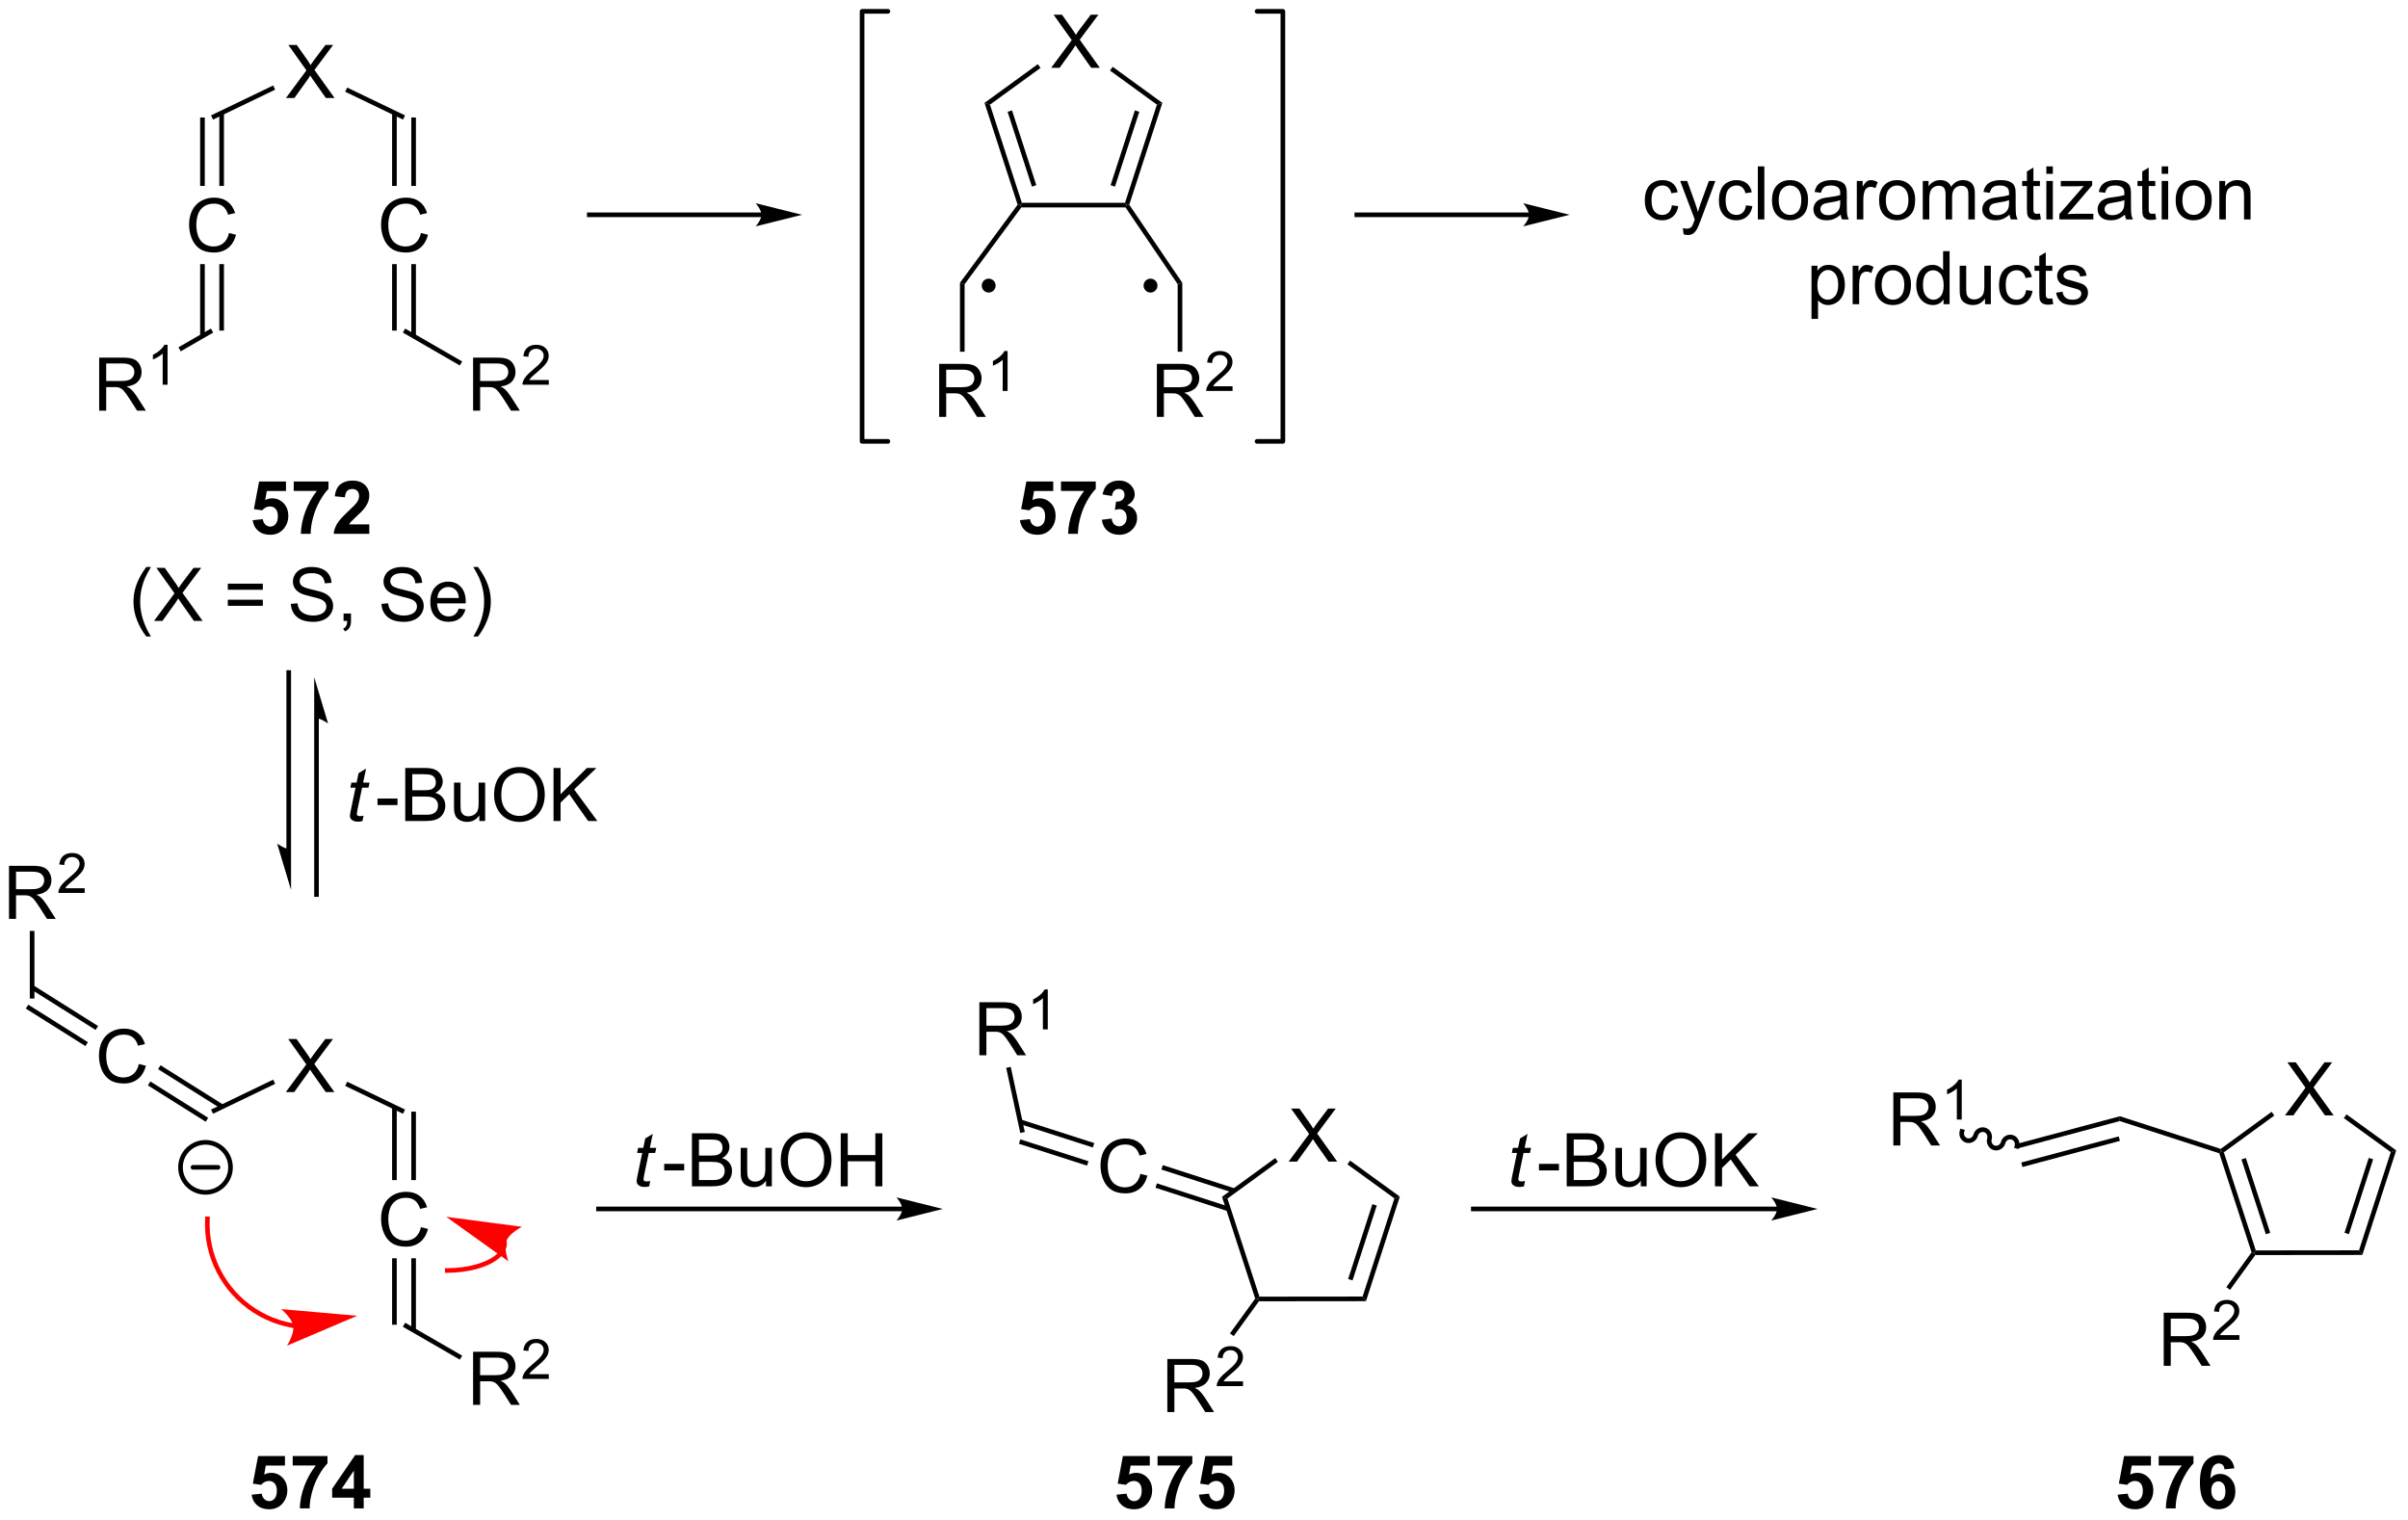 <?xml version="1.0" encoding="UTF-8"?>
<!DOCTYPE svg PUBLIC '-//W3C//DTD SVG 1.0//EN'
          'http://www.w3.org/TR/2001/REC-SVG-20010904/DTD/svg10.dtd'>
<svg stroke-dasharray="none" shape-rendering="auto" xmlns="http://www.w3.org/2000/svg" font-family="'Dialog'" text-rendering="auto" width="713" fill-opacity="1" color-interpolation="auto" color-rendering="auto" preserveAspectRatio="xMidYMid meet" font-size="12px" viewBox="0 0 713 450" fill="black" xmlns:xlink="http://www.w3.org/1999/xlink" stroke="black" image-rendering="auto" stroke-miterlimit="10" stroke-linecap="square" stroke-linejoin="miter" font-style="normal" stroke-width="1" height="450" stroke-dashoffset="0" font-weight="normal" stroke-opacity="1"
><!--Generated by the Batik Graphics2D SVG Generator--><defs id="genericDefs"
  /><g
  ><defs id="defs1"
    ><clipPath clipPathUnits="userSpaceOnUse" id="clipPath1"
      ><path d="M1.294 0.962 L268.352 0.962 L268.352 169.532 L1.294 169.532 L1.294 0.962 Z"
      /></clipPath
      ><clipPath clipPathUnits="userSpaceOnUse" id="clipPath2"
      ><path d="M-0.717 24.16 L-0.717 188.044 L258.916 188.044 L258.916 24.16 Z"
      /></clipPath
    ></defs
    ><g transform="scale(2.667,2.667) translate(-1.294,-0.962) matrix(1.029,0,0,1.029,2.031,-23.89)"
    ><path d="M30.133 34.727 L32.346 31.743 L30.393 29 L31.297 29 L32.336 30.469 Q32.659 30.925 32.797 31.172 Q32.987 30.86 33.25 30.519 L34.401 29 L35.227 29 L33.214 31.698 L35.383 34.727 L34.445 34.727 L33.003 32.683 Q32.883 32.508 32.753 32.3 Q32.562 32.612 32.479 32.73 L31.042 34.727 L30.133 34.727 Z" stroke="none" clip-path="url(#clipPath2)"
    /></g
    ><g transform="matrix(2.743,0,0,2.743,1.967,-66.27)"
    ><path d="M22.281 37.067 L22.064 36.616 L28.769 33.387 L28.986 33.838 Z" stroke="none" clip-path="url(#clipPath2)"
    /></g
    ><g transform="matrix(2.743,0,0,2.743,1.967,-66.27)"
    ><path d="M36.545 34.061 L36.762 33.611 L43.004 36.616 L42.786 37.067 Z" stroke="none" clip-path="url(#clipPath2)"
    /></g
    ><g transform="matrix(2.743,0,0,2.743,1.967,-66.27)"
    ><path d="M24.001 49.309 L24.759 49.499 Q24.522 50.434 23.902 50.926 Q23.282 51.416 22.389 51.416 Q21.462 51.416 20.881 51.038 Q20.303 50.66 19.998 49.947 Q19.696 49.231 19.696 48.41 Q19.696 47.515 20.037 46.851 Q20.381 46.184 21.011 45.837 Q21.642 45.491 22.399 45.491 Q23.259 45.491 23.845 45.929 Q24.43 46.366 24.662 47.16 L23.915 47.335 Q23.717 46.71 23.337 46.426 Q22.959 46.14 22.384 46.14 Q21.725 46.14 21.279 46.457 Q20.837 46.772 20.657 47.306 Q20.477 47.84 20.477 48.405 Q20.477 49.137 20.691 49.681 Q20.904 50.226 21.352 50.496 Q21.803 50.765 22.326 50.765 Q22.962 50.765 23.402 50.397 Q23.845 50.03 24.001 49.309 Z" stroke="none" clip-path="url(#clipPath2)"
    /></g
    ><g transform="matrix(2.743,0,0,2.743,1.967,-66.27)"
    ><path d="M20.888 36.842 L20.888 44.228 L21.388 44.228 L21.388 36.842 ZM22.958 36.343 L22.958 44.228 L23.458 44.228 L23.458 36.343 Z" stroke="none" clip-path="url(#clipPath2)"
    /></g
    ><g transform="matrix(2.743,0,0,2.743,1.967,-66.27)"
    ><path d="M20.888 52.669 L20.888 60.439 L21.388 60.439 L21.388 52.669 ZM22.958 52.669 L22.958 59.842 L23.458 59.842 L23.458 52.669 Z" stroke="none" clip-path="url(#clipPath2)"
    /></g
    ><g transform="matrix(2.743,0,0,2.743,1.967,-66.27)"
    ><path d="M44.723 49.309 L45.481 49.499 Q45.244 50.434 44.624 50.926 Q44.004 51.416 43.111 51.416 Q42.184 51.416 41.603 51.038 Q41.025 50.66 40.721 49.947 Q40.418 49.231 40.418 48.41 Q40.418 47.515 40.76 46.851 Q41.103 46.184 41.733 45.837 Q42.364 45.491 43.122 45.491 Q43.981 45.491 44.567 45.929 Q45.153 46.366 45.385 47.16 L44.637 47.335 Q44.439 46.71 44.059 46.426 Q43.681 46.14 43.106 46.14 Q42.447 46.14 42.002 46.457 Q41.559 46.772 41.379 47.306 Q41.2 47.84 41.2 48.405 Q41.2 49.137 41.413 49.681 Q41.627 50.226 42.075 50.496 Q42.525 50.765 43.049 50.765 Q43.684 50.765 44.124 50.397 Q44.567 50.03 44.723 49.309 Z" stroke="none" clip-path="url(#clipPath2)"
    /></g
    ><g transform="matrix(2.743,0,0,2.743,1.967,-66.27)"
    ><path d="M41.61 36.343 L41.61 44.228 L42.11 44.228 L42.11 36.343 ZM43.68 36.842 L43.68 44.228 L44.18 44.228 L44.18 36.842 Z" stroke="none" clip-path="url(#clipPath2)"
    /></g
    ><g transform="matrix(2.743,0,0,2.743,1.967,-66.27)"
    ><path d="M41.61 52.669 L41.61 59.842 L42.11 59.842 L42.11 52.669 ZM43.68 52.669 L43.68 60.439 L44.18 60.439 L44.18 52.669 Z" stroke="none" clip-path="url(#clipPath2)"
    /></g
    ><g transform="matrix(2.743,0,0,2.743,1.967,-66.27)"
    ><path d="M26.556 80.31 L27.65 80.198 Q27.697 80.567 27.926 80.786 Q28.157 81.002 28.457 81.002 Q28.801 81.002 29.038 80.724 Q29.277 80.442 29.277 79.88 Q29.277 79.354 29.04 79.091 Q28.806 78.825 28.426 78.825 Q27.954 78.825 27.579 79.245 L26.689 79.114 L27.251 76.135 L30.152 76.135 L30.152 77.161 L28.082 77.161 L27.91 78.135 Q28.277 77.95 28.66 77.95 Q29.392 77.95 29.9 78.481 Q30.407 79.013 30.407 79.862 Q30.407 80.567 29.996 81.122 Q29.439 81.883 28.447 81.883 Q27.652 81.883 27.152 81.456 Q26.652 81.028 26.556 80.31 ZM30.99 77.153 L30.99 76.135 L34.742 76.135 L34.742 76.932 Q34.279 77.388 33.797 78.245 Q33.318 79.099 33.065 80.062 Q32.812 81.026 32.818 81.784 L31.758 81.784 Q31.786 80.596 32.247 79.362 Q32.711 78.127 33.484 77.153 L30.99 77.153 ZM39.145 80.763 L39.145 81.784 L35.298 81.784 Q35.361 81.206 35.673 80.687 Q35.986 80.169 36.907 79.315 Q37.65 78.622 37.816 78.377 Q38.043 78.036 38.043 77.706 Q38.043 77.338 37.845 77.14 Q37.65 76.942 37.301 76.942 Q36.957 76.942 36.754 77.151 Q36.551 77.356 36.52 77.838 L35.426 77.729 Q35.525 76.823 36.04 76.429 Q36.556 76.034 37.329 76.034 Q38.176 76.034 38.66 76.492 Q39.145 76.948 39.145 77.627 Q39.145 78.013 39.007 78.364 Q38.868 78.713 38.566 79.096 Q38.368 79.349 37.848 79.825 Q37.329 80.302 37.189 80.458 Q37.051 80.614 36.965 80.763 L39.145 80.763 Z" stroke="none" clip-path="url(#clipPath2)"
    /></g
    ><g transform="matrix(2.743,0,0,2.743,1.967,-66.27)"
    ><path d="M15.078 92.868 Q14.494 92.134 14.091 91.15 Q13.69 90.163 13.69 89.108 Q13.69 88.178 13.992 87.327 Q14.343 86.34 15.078 85.358 L15.58 85.358 Q15.109 86.171 14.955 86.519 Q14.718 87.059 14.58 87.644 Q14.413 88.374 14.413 89.113 Q14.413 90.991 15.58 92.868 L15.078 92.868 ZM15.906 91.184 L18.119 88.199 L16.166 85.457 L17.07 85.457 L18.109 86.926 Q18.432 87.382 18.57 87.629 Q18.76 87.316 19.023 86.975 L20.174 85.457 L20.999 85.457 L18.986 88.155 L21.156 91.184 L20.218 91.184 L18.775 89.139 Q18.656 88.965 18.525 88.757 Q18.335 89.069 18.252 89.186 L16.814 91.184 L15.906 91.184 ZM27.654 87.816 L23.873 87.816 L23.873 87.16 L27.654 87.16 L27.654 87.816 ZM27.654 89.553 L23.873 89.553 L23.873 88.897 L27.654 88.897 L27.654 89.553 ZM30.682 89.343 L31.398 89.28 Q31.447 89.71 31.632 89.986 Q31.82 90.262 32.21 90.431 Q32.601 90.6 33.088 90.6 Q33.523 90.6 33.853 90.473 Q34.187 90.343 34.348 90.118 Q34.51 89.894 34.51 89.629 Q34.51 89.358 34.353 89.158 Q34.197 88.957 33.838 88.819 Q33.609 88.731 32.82 88.54 Q32.031 88.35 31.713 88.184 Q31.304 87.968 31.101 87.65 Q30.9 87.332 30.9 86.936 Q30.9 86.504 31.145 86.126 Q31.393 85.749 31.864 85.553 Q32.338 85.358 32.916 85.358 Q33.554 85.358 34.038 85.564 Q34.525 85.769 34.786 86.168 Q35.049 86.566 35.07 87.069 L34.343 87.124 Q34.283 86.582 33.945 86.306 Q33.609 86.027 32.947 86.027 Q32.26 86.027 31.945 86.28 Q31.632 86.53 31.632 86.887 Q31.632 87.194 31.854 87.394 Q32.072 87.593 32.997 87.803 Q33.921 88.012 34.265 88.168 Q34.765 88.397 35.002 88.751 Q35.242 89.106 35.242 89.566 Q35.242 90.022 34.978 90.428 Q34.718 90.832 34.226 91.059 Q33.736 91.283 33.124 91.283 Q32.346 91.283 31.82 91.056 Q31.296 90.827 30.997 90.374 Q30.697 89.918 30.682 89.343 ZM36.369 91.184 L36.369 90.382 L37.171 90.382 L37.171 91.184 Q37.171 91.626 37.015 91.897 Q36.859 92.168 36.518 92.316 L36.322 92.017 Q36.546 91.918 36.65 91.728 Q36.757 91.54 36.768 91.184 L36.369 91.184 ZM40.463 89.343 L41.179 89.28 Q41.228 89.71 41.413 89.986 Q41.601 90.262 41.992 90.431 Q42.382 90.6 42.869 90.6 Q43.304 90.6 43.635 90.473 Q43.968 90.343 44.13 90.118 Q44.291 89.894 44.291 89.629 Q44.291 89.358 44.135 89.158 Q43.978 88.957 43.619 88.819 Q43.39 88.731 42.601 88.54 Q41.812 88.35 41.494 88.184 Q41.085 87.968 40.882 87.65 Q40.682 87.332 40.682 86.936 Q40.682 86.504 40.926 86.126 Q41.174 85.749 41.645 85.553 Q42.119 85.358 42.697 85.358 Q43.335 85.358 43.82 85.564 Q44.307 85.769 44.567 86.168 Q44.83 86.566 44.851 87.069 L44.124 87.124 Q44.065 86.582 43.726 86.306 Q43.39 86.027 42.728 86.027 Q42.041 86.027 41.726 86.28 Q41.413 86.53 41.413 86.887 Q41.413 87.194 41.635 87.394 Q41.853 87.593 42.778 87.803 Q43.703 88.012 44.046 88.168 Q44.546 88.397 44.783 88.751 Q45.023 89.106 45.023 89.566 Q45.023 90.022 44.76 90.428 Q44.499 90.832 44.007 91.059 Q43.518 91.283 42.906 91.283 Q42.127 91.283 41.601 91.056 Q41.078 90.827 40.778 90.374 Q40.478 89.918 40.463 89.343 ZM48.807 89.848 L49.533 89.936 Q49.361 90.574 48.895 90.926 Q48.432 91.277 47.71 91.277 Q46.799 91.277 46.265 90.718 Q45.734 90.155 45.734 89.144 Q45.734 88.098 46.273 87.519 Q46.812 86.941 47.671 86.941 Q48.502 86.941 49.028 87.509 Q49.557 88.074 49.557 89.1 Q49.557 89.163 49.554 89.288 L46.46 89.288 Q46.499 89.973 46.846 90.337 Q47.195 90.699 47.713 90.699 Q48.101 90.699 48.374 90.496 Q48.648 90.293 48.807 89.848 ZM46.499 88.71 L48.815 88.71 Q48.768 88.186 48.549 87.926 Q48.213 87.519 47.679 87.519 Q47.195 87.519 46.864 87.845 Q46.533 88.168 46.499 88.71 ZM50.878 92.868 L50.373 92.868 Q51.542 90.991 51.542 89.113 Q51.542 88.379 51.373 87.655 Q51.24 87.069 51.003 86.53 Q50.85 86.178 50.373 85.358 L50.878 85.358 Q51.613 86.34 51.964 87.327 Q52.264 88.178 52.264 89.108 Q52.264 90.163 51.86 91.15 Q51.456 92.134 50.878 92.868 Z" stroke="none" clip-path="url(#clipPath2)"
    /></g
    ><g transform="matrix(2.743,0,0,2.743,1.967,-66.27)"
    ><path d="M50.352 68.487 L50.352 62.761 L52.891 62.761 Q53.657 62.761 54.055 62.914 Q54.454 63.068 54.691 63.459 Q54.93 63.849 54.93 64.323 Q54.93 64.933 54.534 65.352 Q54.141 65.769 53.316 65.881 Q53.618 66.026 53.774 66.167 Q54.105 66.472 54.401 66.927 L55.399 68.487 L54.446 68.487 L53.688 67.295 Q53.355 66.779 53.139 66.506 Q52.925 66.232 52.756 66.123 Q52.586 66.013 52.409 65.972 Q52.282 65.943 51.987 65.943 L51.11 65.943 L51.11 68.487 L50.352 68.487 ZM51.11 65.287 L52.737 65.287 Q53.258 65.287 53.55 65.18 Q53.844 65.073 53.995 64.836 Q54.149 64.599 54.149 64.323 Q54.149 63.917 53.852 63.657 Q53.558 63.394 52.922 63.394 L51.11 63.394 L51.11 65.287 Z" stroke="none" clip-path="url(#clipPath2)"
    /></g
    ><g transform="matrix(2.743,0,0,2.743,1.967,-66.27)"
    ><path d="M58.521 65.18 L58.521 65.687 L55.681 65.687 Q55.675 65.496 55.743 65.32 Q55.851 65.031 56.089 64.75 Q56.329 64.469 56.78 64.1 Q57.48 63.525 57.726 63.189 Q57.972 62.853 57.972 62.555 Q57.972 62.242 57.747 62.027 Q57.525 61.81 57.163 61.81 Q56.782 61.81 56.554 62.039 Q56.325 62.267 56.323 62.672 L55.78 62.617 Q55.837 62.01 56.2 61.693 Q56.564 61.375 57.175 61.375 Q57.794 61.375 58.154 61.719 Q58.515 62.06 58.515 62.566 Q58.515 62.824 58.409 63.074 Q58.304 63.322 58.058 63.598 Q57.814 63.873 57.245 64.353 Q56.771 64.752 56.636 64.894 Q56.501 65.037 56.413 65.18 L58.521 65.18 Z" stroke="none" clip-path="url(#clipPath2)"
    /></g
    ><g transform="matrix(2.743,0,0,2.743,1.967,-66.27)"
    ><path d="M42.77 60.058 L43.02 59.625 L49.172 63.177 L48.922 63.61 Z" stroke="none" clip-path="url(#clipPath2)"
    /></g
    ><g transform="matrix(2.743,0,0,2.743,1.967,-66.27)"
    ><path d="M9.988 68.487 L9.988 62.761 L12.527 62.761 Q13.293 62.761 13.691 62.914 Q14.089 63.068 14.326 63.459 Q14.566 63.849 14.566 64.323 Q14.566 64.933 14.17 65.352 Q13.777 65.769 12.951 65.881 Q13.254 66.026 13.41 66.167 Q13.741 66.472 14.037 66.927 L15.035 68.487 L14.082 68.487 L13.324 67.295 Q12.991 66.779 12.774 66.506 Q12.561 66.232 12.392 66.123 Q12.222 66.013 12.045 65.972 Q11.918 65.943 11.623 65.943 L10.746 65.943 L10.746 68.487 L9.988 68.487 ZM10.746 65.287 L12.373 65.287 Q12.894 65.287 13.186 65.18 Q13.48 65.073 13.631 64.836 Q13.785 64.599 13.785 64.323 Q13.785 63.917 13.488 63.657 Q13.194 63.394 12.558 63.394 L10.746 63.394 L10.746 65.287 Z" stroke="none" clip-path="url(#clipPath2)"
    /></g
    ><g transform="matrix(2.743,0,0,2.743,1.967,-66.27)"
    ><path d="M17.371 65.687 L16.844 65.687 L16.844 62.326 Q16.653 62.508 16.344 62.689 Q16.035 62.871 15.789 62.963 L15.789 62.453 Q16.231 62.244 16.561 61.949 Q16.893 61.652 17.032 61.375 L17.371 61.375 L17.371 65.687 Z" stroke="none" clip-path="url(#clipPath2)"
    /></g
    ><g transform="matrix(2.743,0,0,2.743,1.967,-66.27)"
    ><path d="M22.048 59.625 L22.298 60.058 L18.794 62.081 L18.544 61.648 Z" stroke="none" clip-path="url(#clipPath2)"
    /></g
    ><g transform="matrix(2.743,0,0,2.743,1.967,-66.27)"
    ><path d="M112.756 31.476 L114.97 28.491 L113.017 25.749 L113.92 25.749 L114.96 27.218 Q115.282 27.673 115.42 27.921 Q115.611 27.608 115.874 27.267 L117.025 25.749 L117.85 25.749 L115.837 28.447 L118.006 31.476 L117.069 31.476 L115.626 29.431 Q115.506 29.257 115.376 29.048 Q115.186 29.361 115.103 29.478 L113.665 31.476 L112.756 31.476 Z" stroke="none" clip-path="url(#clipPath2)"
    /></g
    ><g transform="matrix(2.743,0,0,2.743,1.967,-66.27)"
    ><path d="M120.726 46.047 L120.907 46.297 L120.775 46.547 L109.534 46.547 L109.407 46.297 L109.589 46.047 Z" stroke="none" clip-path="url(#clipPath2)"
    /></g
    ><g transform="matrix(2.743,0,0,2.743,1.967,-66.27)"
    ><path d="M109.589 46.047 L109.407 46.297 L109.13 46.252 L105.56 35.264 L106.148 35.456 ZM111.149 44.15 L108.525 36.074 L108.049 36.228 L110.674 44.304 Z" stroke="none" clip-path="url(#clipPath2)"
    /></g
    ><g transform="matrix(2.743,0,0,2.743,1.967,-66.27)"
    ><path d="M106.148 35.456 L105.56 35.264 L111.311 31.086 L111.605 31.49 Z" stroke="none" clip-path="url(#clipPath2)"
    /></g
    ><g transform="matrix(2.743,0,0,2.743,1.967,-66.27)"
    ><path d="M119.102 31.775 L119.396 31.371 L124.755 35.264 L124.167 35.456 Z" stroke="none" clip-path="url(#clipPath2)"
    /></g
    ><g transform="matrix(2.743,0,0,2.743,1.967,-66.27)"
    ><path d="M124.167 35.456 L124.755 35.264 L121.183 46.258 L120.907 46.297 L120.726 46.047 ZM121.79 36.074 L119.166 44.15 L119.641 44.304 L122.265 36.228 Z" stroke="none" clip-path="url(#clipPath2)"
    /></g
    ><g transform="matrix(2.743,0,0,2.743,1.967,-66.27)"
    ><path d="M109.13 46.252 L109.407 46.297 L109.534 46.547 L103.408 54.841 L102.908 54.677 Z" stroke="none" clip-path="url(#clipPath2)"
    /></g
    ><g transform="matrix(2.743,0,0,2.743,1.967,-66.27)"
    ><path d="M126.907 54.682 L126.407 54.836 L120.775 46.547 L120.907 46.297 L121.183 46.258 Z" stroke="none" clip-path="url(#clipPath2)"
    /></g
    ><g transform="matrix(2.743,0,0,2.743,1.967,-66.27)"
    ><path d="M123.478 55.488 C123.201 55.488 122.978 55.264 122.978 54.988 C122.978 54.712 123.201 54.488 123.478 54.488 C123.754 54.488 123.978 54.712 123.978 54.988 C123.978 55.264 123.754 55.488 123.478 55.488" stroke="none" clip-path="url(#clipPath2)"
    /></g
    ><g stroke-width="0.5" transform="matrix(2.743,0,0,2.743,1.967,-66.27)" stroke-linejoin="round" stroke-linecap="round"
    ><path fill="none" d="M123.478 55.488 C123.201 55.488 122.978 55.264 122.978 54.988 C122.978 54.712 123.201 54.488 123.478 54.488 C123.754 54.488 123.978 54.712 123.978 54.988 C123.978 55.264 123.754 55.488 123.478 55.488" clip-path="url(#clipPath2)"
    /></g
    ><g transform="matrix(2.743,0,0,2.743,1.967,-66.27)"
    ><path d="M106.008 55.488 C105.732 55.488 105.508 55.264 105.508 54.988 C105.508 54.712 105.732 54.488 106.008 54.488 C106.284 54.488 106.508 54.712 106.508 54.988 C106.508 55.264 106.284 55.488 106.008 55.488" stroke="none" clip-path="url(#clipPath2)"
    /></g
    ><g stroke-width="0.5" transform="matrix(2.743,0,0,2.743,1.967,-66.27)" stroke-linejoin="round" stroke-linecap="round"
    ><path fill="none" d="M106.008 55.488 C105.732 55.488 105.508 55.264 105.508 54.988 C105.508 54.712 105.732 54.488 106.008 54.488 C106.284 54.488 106.508 54.712 106.508 54.988 C106.508 55.264 106.284 55.488 106.008 55.488" clip-path="url(#clipPath2)"
    /></g
    ><g transform="matrix(2.743,0,0,2.743,1.967,-66.27)"
    ><path d="M100.663 69.159 L100.663 63.432 L103.203 63.432 Q103.968 63.432 104.367 63.586 Q104.765 63.74 105.002 64.13 Q105.242 64.521 105.242 64.995 Q105.242 65.604 104.846 66.024 Q104.453 66.44 103.627 66.552 Q103.929 66.698 104.085 66.839 Q104.416 67.144 104.713 67.599 L105.71 69.159 L104.757 69.159 L103.999 67.966 Q103.666 67.451 103.45 67.177 Q103.236 66.904 103.067 66.794 Q102.898 66.685 102.721 66.644 Q102.593 66.615 102.299 66.615 L101.421 66.615 L101.421 69.159 L100.663 69.159 ZM101.421 65.959 L103.049 65.959 Q103.57 65.959 103.861 65.852 Q104.156 65.745 104.307 65.508 Q104.46 65.271 104.46 64.995 Q104.46 64.589 104.163 64.328 Q103.869 64.065 103.234 64.065 L101.421 64.065 L101.421 65.959 Z" stroke="none" clip-path="url(#clipPath2)"
    /></g
    ><g transform="matrix(2.743,0,0,2.743,1.967,-66.27)"
    ><path d="M108.047 66.359 L107.52 66.359 L107.52 62.998 Q107.328 63.179 107.02 63.361 Q106.711 63.543 106.465 63.635 L106.465 63.125 Q106.906 62.916 107.237 62.621 Q107.569 62.324 107.707 62.047 L108.047 62.047 L108.047 66.359 Z" stroke="none" clip-path="url(#clipPath2)"
    /></g
    ><g transform="matrix(2.743,0,0,2.743,1.967,-66.27)"
    ><path d="M102.908 54.677 L103.408 54.841 L103.408 62.125 L102.908 62.125 Z" stroke="none" clip-path="url(#clipPath2)"
    /></g
    ><g transform="matrix(2.743,0,0,2.743,1.967,-66.27)"
    ><path d="M124.163 69.159 L124.163 63.432 L126.702 63.432 Q127.467 63.432 127.866 63.586 Q128.264 63.74 128.501 64.13 Q128.741 64.521 128.741 64.995 Q128.741 65.604 128.345 66.024 Q127.952 66.44 127.126 66.552 Q127.428 66.698 127.585 66.839 Q127.915 67.144 128.212 67.599 L129.209 69.159 L128.256 69.159 L127.499 67.966 Q127.165 67.451 126.949 67.177 Q126.736 66.904 126.566 66.794 Q126.397 66.685 126.22 66.644 Q126.092 66.615 125.798 66.615 L124.92 66.615 L124.92 69.159 L124.163 69.159 ZM124.92 65.959 L126.548 65.959 Q127.069 65.959 127.361 65.852 Q127.655 65.745 127.806 65.508 Q127.96 65.271 127.96 64.995 Q127.96 64.589 127.663 64.328 Q127.368 64.065 126.733 64.065 L124.92 64.065 L124.92 65.959 Z" stroke="none" clip-path="url(#clipPath2)"
    /></g
    ><g transform="matrix(2.743,0,0,2.743,1.967,-66.27)"
    ><path d="M132.331 65.851 L132.331 66.359 L129.491 66.359 Q129.486 66.168 129.554 65.992 Q129.661 65.703 129.9 65.422 Q130.14 65.14 130.591 64.771 Q131.29 64.197 131.536 63.861 Q131.782 63.525 131.782 63.226 Q131.782 62.914 131.558 62.699 Q131.335 62.482 130.974 62.482 Q130.593 62.482 130.364 62.711 Q130.136 62.939 130.134 63.343 L129.591 63.289 Q129.648 62.681 130.011 62.365 Q130.374 62.047 130.986 62.047 Q131.605 62.047 131.964 62.39 Q132.325 62.732 132.325 63.238 Q132.325 63.496 132.22 63.746 Q132.114 63.994 131.868 64.269 Q131.624 64.545 131.056 65.025 Q130.581 65.424 130.446 65.566 Q130.312 65.709 130.224 65.851 L132.331 65.851 Z" stroke="none" clip-path="url(#clipPath2)"
    /></g
    ><g transform="matrix(2.743,0,0,2.743,1.967,-66.27)"
    ><path d="M126.407 54.836 L126.907 54.682 L126.907 62.125 L126.407 62.125 Z" stroke="none" clip-path="url(#clipPath2)"
    /></g
    ><g transform="matrix(2.743,0,0,2.743,1.967,-66.27)"
    ><path d="M109.379 80.31 L110.473 80.198 Q110.52 80.567 110.749 80.786 Q110.981 81.002 111.28 81.002 Q111.624 81.002 111.861 80.724 Q112.101 80.442 112.101 79.88 Q112.101 79.354 111.864 79.091 Q111.629 78.825 111.249 78.825 Q110.778 78.825 110.403 79.245 L109.512 79.114 L110.075 76.135 L112.976 76.135 L112.976 77.161 L110.905 77.161 L110.734 78.135 Q111.101 77.95 111.484 77.95 Q112.215 77.95 112.723 78.481 Q113.231 79.013 113.231 79.862 Q113.231 80.567 112.82 81.122 Q112.262 81.883 111.27 81.883 Q110.476 81.883 109.976 81.456 Q109.476 81.028 109.379 80.31 ZM113.813 77.153 L113.813 76.135 L117.566 76.135 L117.566 76.932 Q117.102 77.388 116.62 78.245 Q116.141 79.099 115.888 80.062 Q115.636 81.026 115.641 81.784 L114.581 81.784 Q114.61 80.596 115.071 79.362 Q115.534 78.127 116.308 77.153 L113.813 77.153 ZM118.223 80.263 L119.286 80.135 Q119.335 80.541 119.556 80.758 Q119.78 80.971 120.098 80.971 Q120.437 80.971 120.668 80.713 Q120.903 80.456 120.903 80.018 Q120.903 79.604 120.679 79.362 Q120.457 79.12 120.137 79.12 Q119.926 79.12 119.632 79.2 L119.754 78.307 Q120.2 78.317 120.434 78.114 Q120.668 77.909 120.668 77.567 Q120.668 77.278 120.497 77.106 Q120.325 76.935 120.038 76.935 Q119.757 76.935 119.556 77.13 Q119.359 77.325 119.317 77.7 L118.304 77.528 Q118.411 77.01 118.622 76.7 Q118.835 76.388 119.215 76.211 Q119.598 76.034 120.07 76.034 Q120.879 76.034 121.366 76.549 Q121.77 76.971 121.77 77.502 Q121.77 78.255 120.945 78.706 Q121.437 78.81 121.731 79.177 Q122.028 79.544 122.028 80.065 Q122.028 80.817 121.476 81.351 Q120.926 81.883 120.106 81.883 Q119.327 81.883 118.814 81.435 Q118.304 80.987 118.223 80.263 Z" stroke="none" clip-path="url(#clipPath2)"
    /></g
    ><g stroke-width="0.5" transform="matrix(2.743,0,0,2.743,1.967,-66.27)" stroke-linejoin="round" stroke-linecap="round"
    ><path fill="none" d="M134.978 71.801 L137.763 71.801 L137.763 25.383 L134.978 25.383" clip-path="url(#clipPath2)"
    /></g
    ><g stroke-width="0.5" transform="matrix(2.743,0,0,2.743,1.967,-66.27)" stroke-linejoin="round" stroke-linecap="round"
    ><path fill="none" d="M95.128 25.383 L92.343 25.383 L92.343 71.801 L95.128 71.801" clip-path="url(#clipPath2)"
    /></g
    ><g transform="matrix(2.743,0,0,2.743,1.967,-66.27)"
    ><path d="M81.479 47.094 L62.894 47.094 L62.644 47.094 L62.644 47.594 L62.894 47.594 L81.479 47.594 L81.729 47.594 L81.729 47.094 L81.479 47.094 ZM85.854 47.344 L80.854 46.094 C80.854 46.094 81.479 46.797 81.479 47.344 C81.479 47.891 80.854 48.594 80.854 48.594 Z" stroke="none" clip-path="url(#clipPath2)"
    /></g
    ><g transform="matrix(2.743,0,0,2.743,1.967,-66.27)"
    ><path d="M164.334 47.094 L145.749 47.094 L145.499 47.094 L145.499 47.594 L145.749 47.594 L164.334 47.594 L164.584 47.594 L164.584 47.094 L164.334 47.094 ZM168.709 47.344 L163.709 46.094 C163.709 46.094 164.334 46.797 164.334 47.344 C164.334 47.891 163.709 48.594 163.709 48.594 Z" stroke="none" clip-path="url(#clipPath2)"
    /></g
    ><g transform="matrix(2.743,0,0,2.743,1.967,-66.27)"
    ><path d="M179.756 46.322 L180.449 46.413 Q180.334 47.127 179.868 47.533 Q179.402 47.937 178.722 47.937 Q177.87 47.937 177.352 47.38 Q176.834 46.822 176.834 45.783 Q176.834 45.111 177.055 44.609 Q177.279 44.104 177.735 43.854 Q178.191 43.601 178.725 43.601 Q179.402 43.601 179.831 43.942 Q180.261 44.283 180.381 44.913 L179.699 45.018 Q179.6 44.601 179.352 44.39 Q179.105 44.179 178.753 44.179 Q178.222 44.179 177.889 44.559 Q177.558 44.94 177.558 45.765 Q177.558 46.601 177.878 46.981 Q178.199 47.359 178.714 47.359 Q179.128 47.359 179.404 47.106 Q179.683 46.851 179.756 46.322 ZM181.019 49.442 L180.941 48.781 Q181.17 48.843 181.342 48.843 Q181.576 48.843 181.717 48.765 Q181.857 48.687 181.949 48.546 Q182.014 48.442 182.162 48.023 Q182.183 47.966 182.225 47.851 L180.652 43.695 L181.41 43.695 L182.272 46.096 Q182.441 46.554 182.574 47.057 Q182.693 46.572 182.863 46.111 L183.748 43.695 L184.451 43.695 L182.873 47.913 Q182.62 48.598 182.48 48.856 Q182.292 49.203 182.05 49.364 Q181.808 49.528 181.472 49.528 Q181.269 49.528 181.019 49.442 ZM187.756 46.322 L188.449 46.413 Q188.334 47.127 187.868 47.533 Q187.402 47.937 186.722 47.937 Q185.87 47.937 185.352 47.38 Q184.834 46.822 184.834 45.783 Q184.834 45.111 185.055 44.609 Q185.279 44.104 185.735 43.854 Q186.191 43.601 186.725 43.601 Q187.402 43.601 187.831 43.942 Q188.261 44.283 188.381 44.913 L187.699 45.018 Q187.6 44.601 187.352 44.39 Q187.105 44.179 186.753 44.179 Q186.222 44.179 185.889 44.559 Q185.558 44.94 185.558 45.765 Q185.558 46.601 185.878 46.981 Q186.199 47.359 186.714 47.359 Q187.128 47.359 187.404 47.106 Q187.683 46.851 187.756 46.322 ZM189.035 47.843 L189.035 42.117 L189.738 42.117 L189.738 47.843 L189.035 47.843 ZM190.565 45.768 Q190.565 44.617 191.205 44.062 Q191.742 43.601 192.51 43.601 Q193.367 43.601 193.908 44.161 Q194.452 44.721 194.452 45.71 Q194.452 46.51 194.21 46.971 Q193.971 47.429 193.512 47.684 Q193.054 47.937 192.51 47.937 Q191.64 47.937 191.101 47.38 Q190.565 46.82 190.565 45.768 ZM191.288 45.768 Q191.288 46.565 191.635 46.963 Q191.984 47.359 192.51 47.359 Q193.033 47.359 193.38 46.96 Q193.728 46.562 193.728 45.744 Q193.728 44.976 193.38 44.58 Q193.031 44.182 192.51 44.182 Q191.984 44.182 191.635 44.578 Q191.288 44.971 191.288 45.768 ZM197.982 47.33 Q197.592 47.663 197.23 47.801 Q196.87 47.937 196.456 47.937 Q195.772 47.937 195.404 47.604 Q195.037 47.268 195.037 46.749 Q195.037 46.445 195.175 46.192 Q195.316 45.94 195.54 45.788 Q195.764 45.635 196.045 45.557 Q196.253 45.502 196.67 45.453 Q197.522 45.351 197.925 45.21 Q197.928 45.065 197.928 45.026 Q197.928 44.596 197.73 44.421 Q197.459 44.182 196.928 44.182 Q196.433 44.182 196.196 44.356 Q195.959 44.531 195.847 44.971 L195.16 44.877 Q195.253 44.437 195.467 44.166 Q195.683 43.893 196.089 43.747 Q196.495 43.601 197.029 43.601 Q197.561 43.601 197.891 43.726 Q198.225 43.851 198.381 44.041 Q198.537 44.229 198.6 44.518 Q198.636 44.697 198.636 45.166 L198.636 46.104 Q198.636 47.085 198.68 47.346 Q198.725 47.604 198.857 47.843 L198.123 47.843 Q198.014 47.624 197.982 47.33 ZM197.925 45.76 Q197.542 45.916 196.777 46.026 Q196.342 46.088 196.162 46.166 Q195.982 46.244 195.883 46.395 Q195.787 46.546 195.787 46.729 Q195.787 47.01 196.001 47.197 Q196.214 47.385 196.623 47.385 Q197.029 47.385 197.344 47.208 Q197.662 47.031 197.811 46.721 Q197.925 46.484 197.925 46.018 L197.925 45.76 ZM199.718 47.843 L199.718 43.695 L200.351 43.695 L200.351 44.322 Q200.593 43.882 200.796 43.742 Q201.002 43.601 201.249 43.601 Q201.603 43.601 201.971 43.828 L201.728 44.479 Q201.471 44.328 201.213 44.328 Q200.984 44.328 200.799 44.466 Q200.617 44.604 200.538 44.851 Q200.421 45.226 200.421 45.671 L200.421 47.843 L199.718 47.843 ZM202.127 45.768 Q202.127 44.617 202.768 44.062 Q203.304 43.601 204.072 43.601 Q204.929 43.601 205.471 44.161 Q206.015 44.721 206.015 45.71 Q206.015 46.51 205.773 46.971 Q205.533 47.429 205.075 47.684 Q204.617 47.937 204.072 47.937 Q203.202 47.937 202.663 47.38 Q202.127 46.82 202.127 45.768 ZM202.851 45.768 Q202.851 46.565 203.197 46.963 Q203.546 47.359 204.072 47.359 Q204.596 47.359 204.942 46.96 Q205.291 46.562 205.291 45.744 Q205.291 44.976 204.942 44.58 Q204.593 44.182 204.072 44.182 Q203.546 44.182 203.197 44.578 Q202.851 44.971 202.851 45.768 ZM206.839 47.843 L206.839 43.695 L207.467 43.695 L207.467 44.276 Q207.662 43.971 207.985 43.786 Q208.311 43.601 208.725 43.601 Q209.186 43.601 209.48 43.794 Q209.777 43.984 209.897 44.328 Q210.389 43.601 211.178 43.601 Q211.795 43.601 212.126 43.942 Q212.459 44.283 212.459 44.994 L212.459 47.843 L211.761 47.843 L211.761 45.229 Q211.761 44.807 211.691 44.622 Q211.623 44.437 211.443 44.325 Q211.264 44.21 211.022 44.21 Q210.584 44.21 210.295 44.502 Q210.006 44.791 210.006 45.432 L210.006 47.843 L209.303 47.843 L209.303 45.148 Q209.303 44.679 209.131 44.445 Q208.959 44.21 208.568 44.21 Q208.272 44.21 208.019 44.367 Q207.769 44.523 207.654 44.825 Q207.542 45.124 207.542 45.69 L207.542 47.843 L206.839 47.843 ZM216.209 47.33 Q215.818 47.663 215.456 47.801 Q215.097 47.937 214.683 47.937 Q213.998 47.937 213.631 47.604 Q213.264 47.268 213.264 46.749 Q213.264 46.445 213.402 46.192 Q213.542 45.94 213.766 45.788 Q213.99 45.635 214.272 45.557 Q214.48 45.502 214.897 45.453 Q215.748 45.351 216.152 45.21 Q216.154 45.065 216.154 45.026 Q216.154 44.596 215.956 44.421 Q215.686 44.182 215.154 44.182 Q214.66 44.182 214.423 44.356 Q214.186 44.531 214.074 44.971 L213.386 44.877 Q213.48 44.437 213.693 44.166 Q213.91 43.893 214.316 43.747 Q214.722 43.601 215.256 43.601 Q215.787 43.601 216.118 43.726 Q216.451 43.851 216.607 44.041 Q216.764 44.229 216.826 44.518 Q216.863 44.697 216.863 45.166 L216.863 46.104 Q216.863 47.085 216.907 47.346 Q216.951 47.604 217.084 47.843 L216.35 47.843 Q216.24 47.624 216.209 47.33 ZM216.152 45.76 Q215.769 45.916 215.003 46.026 Q214.568 46.088 214.389 46.166 Q214.209 46.244 214.11 46.395 Q214.014 46.546 214.014 46.729 Q214.014 47.01 214.227 47.197 Q214.441 47.385 214.85 47.385 Q215.256 47.385 215.571 47.208 Q215.889 47.031 216.037 46.721 Q216.152 46.484 216.152 46.018 L216.152 45.76 ZM219.486 47.213 L219.588 47.835 Q219.291 47.898 219.057 47.898 Q218.674 47.898 218.463 47.778 Q218.252 47.656 218.166 47.458 Q218.08 47.26 218.08 46.627 L218.08 44.242 L217.565 44.242 L217.565 43.695 L218.08 43.695 L218.08 42.666 L218.781 42.244 L218.781 43.695 L219.486 43.695 L219.486 44.242 L218.781 44.242 L218.781 46.666 Q218.781 46.968 218.817 47.054 Q218.853 47.14 218.937 47.192 Q219.023 47.242 219.179 47.242 Q219.296 47.242 219.486 47.213 ZM220.178 42.924 L220.178 42.117 L220.881 42.117 L220.881 42.924 L220.178 42.924 ZM220.178 47.843 L220.178 43.695 L220.881 43.695 L220.881 47.843 L220.178 47.843 ZM221.58 47.843 L221.58 47.273 L224.221 44.242 Q223.773 44.265 223.429 44.265 L221.736 44.265 L221.736 43.695 L225.127 43.695 L225.127 44.158 L222.882 46.791 L222.447 47.273 Q222.921 47.236 223.335 47.236 L225.252 47.236 L225.252 47.843 L221.58 47.843 ZM228.658 47.33 Q228.268 47.663 227.906 47.801 Q227.546 47.937 227.132 47.937 Q226.447 47.937 226.08 47.604 Q225.713 47.268 225.713 46.749 Q225.713 46.445 225.851 46.192 Q225.992 45.94 226.215 45.788 Q226.44 45.635 226.721 45.557 Q226.929 45.502 227.346 45.453 Q228.197 45.351 228.601 45.21 Q228.603 45.065 228.603 45.026 Q228.603 44.596 228.406 44.421 Q228.135 44.182 227.603 44.182 Q227.109 44.182 226.872 44.356 Q226.635 44.531 226.523 44.971 L225.835 44.877 Q225.929 44.437 226.143 44.166 Q226.359 43.893 226.765 43.747 Q227.171 43.601 227.705 43.601 Q228.236 43.601 228.567 43.726 Q228.9 43.851 229.057 44.041 Q229.213 44.229 229.275 44.518 Q229.312 44.697 229.312 45.166 L229.312 46.104 Q229.312 47.085 229.356 47.346 Q229.4 47.604 229.533 47.843 L228.799 47.843 Q228.69 47.624 228.658 47.33 ZM228.601 45.76 Q228.218 45.916 227.452 46.026 Q227.018 46.088 226.838 46.166 Q226.658 46.244 226.559 46.395 Q226.463 46.546 226.463 46.729 Q226.463 47.01 226.677 47.197 Q226.89 47.385 227.299 47.385 Q227.705 47.385 228.02 47.208 Q228.338 47.031 228.486 46.721 Q228.601 46.484 228.601 46.018 L228.601 45.76 ZM231.936 47.213 L232.037 47.835 Q231.74 47.898 231.506 47.898 Q231.123 47.898 230.912 47.778 Q230.701 47.656 230.615 47.458 Q230.529 47.26 230.529 46.627 L230.529 44.242 L230.014 44.242 L230.014 43.695 L230.529 43.695 L230.529 42.666 L231.23 42.244 L231.23 43.695 L231.936 43.695 L231.936 44.242 L231.23 44.242 L231.23 46.666 Q231.23 46.968 231.266 47.054 Q231.303 47.14 231.386 47.192 Q231.472 47.242 231.628 47.242 Q231.745 47.242 231.936 47.213 ZM232.627 42.924 L232.627 42.117 L233.33 42.117 L233.33 42.924 L232.627 42.924 ZM232.627 47.843 L232.627 43.695 L233.33 43.695 L233.33 47.843 L232.627 47.843 ZM234.139 45.768 Q234.139 44.617 234.779 44.062 Q235.316 43.601 236.084 43.601 Q236.941 43.601 237.482 44.161 Q238.027 44.721 238.027 45.71 Q238.027 46.51 237.785 46.971 Q237.545 47.429 237.087 47.684 Q236.628 47.937 236.084 47.937 Q235.214 47.937 234.675 47.38 Q234.139 46.82 234.139 45.768 ZM234.863 45.768 Q234.863 46.565 235.209 46.963 Q235.558 47.359 236.084 47.359 Q236.607 47.359 236.954 46.96 Q237.303 46.562 237.303 45.744 Q237.303 44.976 236.954 44.58 Q236.605 44.182 236.084 44.182 Q235.558 44.182 235.209 44.578 Q234.863 44.971 234.863 45.768 ZM238.851 47.843 L238.851 43.695 L239.484 43.695 L239.484 44.283 Q239.94 43.601 240.804 43.601 Q241.179 43.601 241.492 43.736 Q241.807 43.869 241.963 44.088 Q242.119 44.307 242.182 44.609 Q242.221 44.804 242.221 45.291 L242.221 47.843 L241.518 47.843 L241.518 45.32 Q241.518 44.89 241.434 44.676 Q241.353 44.463 241.145 44.338 Q240.937 44.21 240.656 44.21 Q240.205 44.21 239.88 44.497 Q239.554 44.781 239.554 45.578 L239.554 47.843 L238.851 47.843 Z" stroke="none" clip-path="url(#clipPath2)"
    /></g
    ><g transform="matrix(2.743,0,0,2.743,1.967,-66.27)"
    ><path d="M194.827 58.584 L194.827 52.845 L195.468 52.845 L195.468 53.384 Q195.695 53.066 195.979 52.91 Q196.265 52.751 196.671 52.751 Q197.202 52.751 197.609 53.024 Q198.015 53.298 198.221 53.795 Q198.429 54.293 198.429 54.886 Q198.429 55.524 198.2 56.035 Q197.971 56.543 197.536 56.816 Q197.101 57.087 196.619 57.087 Q196.268 57.087 195.989 56.938 Q195.71 56.79 195.531 56.563 L195.531 58.584 L194.827 58.584 ZM195.463 54.941 Q195.463 55.743 195.786 56.126 Q196.111 56.509 196.572 56.509 Q197.041 56.509 197.374 56.113 Q197.71 55.715 197.71 54.884 Q197.71 54.09 197.382 53.696 Q197.057 53.3 196.604 53.3 Q196.156 53.3 195.809 53.722 Q195.463 54.142 195.463 54.941 ZM199.269 56.993 L199.269 52.845 L199.902 52.845 L199.902 53.472 Q200.144 53.032 200.347 52.892 Q200.553 52.751 200.8 52.751 Q201.154 52.751 201.522 52.978 L201.279 53.629 Q201.022 53.478 200.764 53.478 Q200.535 53.478 200.35 53.616 Q200.167 53.754 200.089 54.001 Q199.972 54.376 199.972 54.821 L199.972 56.993 L199.269 56.993 ZM201.678 54.918 Q201.678 53.767 202.318 53.212 Q202.855 52.751 203.623 52.751 Q204.48 52.751 205.022 53.311 Q205.566 53.871 205.566 54.86 Q205.566 55.66 205.324 56.121 Q205.084 56.579 204.626 56.834 Q204.167 57.087 203.623 57.087 Q202.753 57.087 202.214 56.53 Q201.678 55.97 201.678 54.918 ZM202.402 54.918 Q202.402 55.715 202.748 56.113 Q203.097 56.509 203.623 56.509 Q204.147 56.509 204.493 56.11 Q204.842 55.712 204.842 54.894 Q204.842 54.126 204.493 53.73 Q204.144 53.332 203.623 53.332 Q203.097 53.332 202.748 53.728 Q202.402 54.121 202.402 54.918 ZM209.08 56.993 L209.08 56.47 Q208.687 57.087 207.921 57.087 Q207.424 57.087 207.007 56.813 Q206.593 56.54 206.364 56.05 Q206.135 55.558 206.135 54.923 Q206.135 54.3 206.341 53.795 Q206.549 53.29 206.963 53.022 Q207.377 52.751 207.89 52.751 Q208.265 52.751 208.557 52.91 Q208.851 53.066 209.033 53.321 L209.033 51.267 L209.734 51.267 L209.734 56.993 L209.08 56.993 ZM206.859 54.923 Q206.859 55.72 207.195 56.116 Q207.531 56.509 207.986 56.509 Q208.447 56.509 208.77 56.131 Q209.093 55.754 209.093 54.98 Q209.093 54.129 208.765 53.73 Q208.437 53.332 207.955 53.332 Q207.486 53.332 207.171 53.715 Q206.859 54.097 206.859 54.923 ZM213.558 56.993 L213.558 56.384 Q213.074 57.087 212.24 57.087 Q211.873 57.087 211.555 56.946 Q211.238 56.806 211.082 56.592 Q210.928 56.379 210.865 56.071 Q210.824 55.863 210.824 55.415 L210.824 52.845 L211.527 52.845 L211.527 55.144 Q211.527 55.696 211.568 55.886 Q211.636 56.165 211.85 56.324 Q212.066 56.48 212.381 56.48 Q212.699 56.48 212.975 56.319 Q213.253 56.157 213.368 55.879 Q213.482 55.597 213.482 55.066 L213.482 52.845 L214.186 52.845 L214.186 56.993 L213.558 56.993 ZM217.994 55.472 L218.687 55.563 Q218.572 56.277 218.106 56.683 Q217.64 57.087 216.96 57.087 Q216.109 57.087 215.591 56.53 Q215.072 55.972 215.072 54.933 Q215.072 54.261 215.294 53.759 Q215.518 53.254 215.973 53.004 Q216.429 52.751 216.963 52.751 Q217.64 52.751 218.07 53.092 Q218.499 53.433 218.619 54.063 L217.937 54.168 Q217.838 53.751 217.591 53.54 Q217.343 53.329 216.992 53.329 Q216.46 53.329 216.127 53.709 Q215.796 54.09 215.796 54.915 Q215.796 55.751 216.117 56.131 Q216.437 56.509 216.952 56.509 Q217.367 56.509 217.643 56.256 Q217.921 56.001 217.994 55.472 ZM220.822 56.363 L220.924 56.985 Q220.627 57.048 220.393 57.048 Q220.01 57.048 219.799 56.928 Q219.588 56.806 219.502 56.608 Q219.416 56.41 219.416 55.777 L219.416 53.392 L218.9 53.392 L218.9 52.845 L219.416 52.845 L219.416 51.816 L220.117 51.394 L220.117 52.845 L220.822 52.845 L220.822 53.392 L220.117 53.392 L220.117 55.816 Q220.117 56.118 220.153 56.204 Q220.19 56.29 220.273 56.342 Q220.359 56.392 220.515 56.392 Q220.632 56.392 220.822 56.363 ZM221.23 55.754 L221.925 55.644 Q221.982 56.063 222.251 56.288 Q222.519 56.509 222.998 56.509 Q223.482 56.509 223.717 56.311 Q223.951 56.113 223.951 55.847 Q223.951 55.61 223.745 55.472 Q223.6 55.379 223.027 55.235 Q222.253 55.04 221.954 54.897 Q221.654 54.754 221.501 54.504 Q221.347 54.251 221.347 53.946 Q221.347 53.668 221.472 53.433 Q221.6 53.196 221.818 53.04 Q221.982 52.918 222.266 52.834 Q222.55 52.751 222.873 52.751 Q223.363 52.751 223.73 52.892 Q224.1 53.032 224.274 53.272 Q224.451 53.511 224.519 53.915 L223.832 54.009 Q223.785 53.688 223.558 53.509 Q223.334 53.329 222.925 53.329 Q222.441 53.329 222.232 53.491 Q222.027 53.649 222.027 53.863 Q222.027 54.001 222.113 54.11 Q222.199 54.222 222.381 54.298 Q222.488 54.337 223.003 54.478 Q223.748 54.675 224.042 54.803 Q224.339 54.931 224.506 55.173 Q224.675 55.415 224.675 55.774 Q224.675 56.126 224.47 56.436 Q224.264 56.746 223.876 56.918 Q223.49 57.087 223.003 57.087 Q222.193 57.087 221.769 56.751 Q221.347 56.415 221.23 55.754 Z" stroke="none" clip-path="url(#clipPath2)"
    /></g
    ><g transform="matrix(2.743,0,0,2.743,1.967,-66.27)"
    ><path d="M30.199 96.757 L30.199 115.84 L30.199 116.09 L30.699 116.09 L30.699 115.84 L30.699 96.757 L30.699 96.507 L30.199 96.507 L30.199 96.757 ZM30.699 120.215 L30.699 115.84 C30.042 115.84 29.199 115.215 29.199 115.215 ZM33.199 101.632 L33.199 120.715 L33.199 120.965 L33.699 120.965 L33.699 120.715 L33.699 101.632 L33.699 101.382 L33.199 101.382 L33.199 101.632 ZM33.199 97.257 L33.199 101.632 C33.855 101.632 34.699 102.257 34.699 102.257 Z" stroke="none" clip-path="url(#clipPath2)"
    /></g
    ><g transform="matrix(2.743,0,0,2.743,1.967,-66.27)"
    ><path d="M30.133 142.039 L32.346 139.054 L30.393 136.312 L31.297 136.312 L32.336 137.781 Q32.659 138.237 32.797 138.484 Q32.987 138.172 33.25 137.831 L34.401 136.312 L35.227 136.312 L33.214 139.01 L35.383 142.039 L34.445 142.039 L33.003 139.994 Q32.883 139.82 32.753 139.612 Q32.562 139.924 32.479 140.041 L31.042 142.039 L30.133 142.039 Z" stroke="none" clip-path="url(#clipPath2)"
    /></g
    ><g transform="matrix(2.743,0,0,2.743,1.967,-66.27)"
    ><path d="M22.281 144.379 L22.064 143.928 L28.769 140.699 L28.986 141.15 Z" stroke="none" clip-path="url(#clipPath2)"
    /></g
    ><g transform="matrix(2.743,0,0,2.743,1.967,-66.27)"
    ><path d="M36.545 141.373 L36.762 140.923 L43.004 143.928 L42.786 144.379 Z" stroke="none" clip-path="url(#clipPath2)"
    /></g
    ><g transform="matrix(2.743,0,0,2.743,1.967,-66.27)"
    ><path d="M44.723 156.621 L45.481 156.811 Q45.244 157.746 44.624 158.238 Q44.004 158.727 43.111 158.727 Q42.184 158.727 41.603 158.35 Q41.025 157.972 40.721 157.259 Q40.418 156.542 40.418 155.722 Q40.418 154.826 40.76 154.162 Q41.103 153.496 41.733 153.149 Q42.364 152.803 43.122 152.803 Q43.981 152.803 44.567 153.24 Q45.153 153.678 45.385 154.472 L44.637 154.647 Q44.439 154.022 44.059 153.738 Q43.681 153.451 43.106 153.451 Q42.447 153.451 42.002 153.769 Q41.559 154.084 41.379 154.618 Q41.2 155.152 41.2 155.717 Q41.2 156.449 41.413 156.993 Q41.627 157.537 42.075 157.808 Q42.525 158.076 43.049 158.076 Q43.684 158.076 44.124 157.709 Q44.567 157.342 44.723 156.621 Z" stroke="none" clip-path="url(#clipPath2)"
    /></g
    ><g transform="matrix(2.743,0,0,2.743,1.967,-66.27)"
    ><path d="M41.61 143.655 L41.61 151.54 L42.11 151.54 L42.11 143.655 ZM43.68 144.153 L43.68 151.54 L44.18 151.54 L44.18 144.153 Z" stroke="none" clip-path="url(#clipPath2)"
    /></g
    ><g transform="matrix(2.743,0,0,2.743,1.967,-66.27)"
    ><path d="M41.61 159.98 L41.61 167.153 L42.11 167.153 L42.11 159.98 ZM43.68 159.98 L43.68 167.751 L44.18 167.751 L44.18 159.98 Z" stroke="none" clip-path="url(#clipPath2)"
    /></g
    ><g transform="matrix(2.743,0,0,2.743,1.967,-66.27)"
    ><path d="M26.447 185.499 L27.54 185.387 Q27.587 185.757 27.817 185.976 Q28.048 186.192 28.348 186.192 Q28.692 186.192 28.928 185.913 Q29.168 185.632 29.168 185.069 Q29.168 184.543 28.931 184.28 Q28.697 184.015 28.317 184.015 Q27.845 184.015 27.47 184.434 L26.579 184.304 L27.142 181.325 L30.043 181.325 L30.043 182.351 L27.973 182.351 L27.801 183.325 Q28.168 183.14 28.551 183.14 Q29.283 183.14 29.79 183.671 Q30.298 184.202 30.298 185.051 Q30.298 185.757 29.887 186.311 Q29.329 187.072 28.337 187.072 Q27.543 187.072 27.043 186.645 Q26.543 186.218 26.447 185.499 ZM30.88 182.343 L30.88 181.325 L34.633 181.325 L34.633 182.121 Q34.169 182.577 33.688 183.434 Q33.208 184.288 32.956 185.251 Q32.703 186.215 32.708 186.973 L31.648 186.973 Q31.677 185.785 32.138 184.551 Q32.602 183.317 33.375 182.343 L30.88 182.343 ZM37.48 186.973 L37.48 185.819 L35.137 185.819 L35.137 184.858 L37.621 181.223 L38.543 181.223 L38.543 184.856 L39.254 184.856 L39.254 185.819 L38.543 185.819 L38.543 186.973 L37.48 186.973 ZM37.48 184.856 L37.48 182.897 L36.165 184.856 L37.48 184.856 Z" stroke="none" clip-path="url(#clipPath2)"
    /></g
    ><g transform="matrix(2.743,0,0,2.743,1.967,-66.27)"
    ><path d="M50.352 175.799 L50.352 170.072 L52.891 170.072 Q53.657 170.072 54.055 170.226 Q54.454 170.38 54.691 170.77 Q54.93 171.161 54.93 171.635 Q54.93 172.244 54.534 172.664 Q54.141 173.08 53.316 173.192 Q53.618 173.338 53.774 173.479 Q54.105 173.784 54.401 174.239 L55.399 175.799 L54.446 175.799 L53.688 174.606 Q53.355 174.091 53.139 173.817 Q52.925 173.544 52.756 173.435 Q52.586 173.325 52.409 173.284 Q52.282 173.255 51.987 173.255 L51.11 173.255 L51.11 175.799 L50.352 175.799 ZM51.11 172.599 L52.737 172.599 Q53.258 172.599 53.55 172.492 Q53.844 172.385 53.995 172.148 Q54.149 171.911 54.149 171.635 Q54.149 171.229 53.852 170.968 Q53.558 170.705 52.922 170.705 L51.11 170.705 L51.11 172.599 Z" stroke="none" clip-path="url(#clipPath2)"
    /></g
    ><g transform="matrix(2.743,0,0,2.743,1.967,-66.27)"
    ><path d="M58.521 172.491 L58.521 172.999 L55.681 172.999 Q55.675 172.808 55.743 172.632 Q55.851 172.343 56.089 172.062 Q56.329 171.78 56.78 171.411 Q57.48 170.837 57.726 170.501 Q57.972 170.165 57.972 169.866 Q57.972 169.554 57.747 169.339 Q57.525 169.122 57.163 169.122 Q56.782 169.122 56.554 169.351 Q56.325 169.579 56.323 169.983 L55.78 169.929 Q55.837 169.321 56.2 169.005 Q56.564 168.687 57.175 168.687 Q57.794 168.687 58.154 169.03 Q58.515 169.372 58.515 169.878 Q58.515 170.136 58.409 170.386 Q58.304 170.634 58.058 170.909 Q57.814 171.185 57.245 171.665 Q56.771 172.064 56.636 172.206 Q56.501 172.349 56.413 172.491 L58.521 172.491 Z" stroke="none" clip-path="url(#clipPath2)"
    /></g
    ><g transform="matrix(2.743,0,0,2.743,1.967,-66.27)"
    ><path d="M42.77 167.37 L43.02 166.937 L49.172 170.489 L48.922 170.922 Z" stroke="none" clip-path="url(#clipPath2)"
    /></g
    ><g transform="matrix(2.743,0,0,2.743,1.967,-66.27)"
    ><path d="M14.271 139.007 L15.029 139.197 Q14.792 140.132 14.172 140.624 Q13.552 141.114 12.659 141.114 Q11.732 141.114 11.151 140.736 Q10.573 140.358 10.268 139.645 Q9.966 138.929 9.966 138.108 Q9.966 137.213 10.307 136.549 Q10.651 135.882 11.281 135.536 Q11.912 135.189 12.669 135.189 Q13.529 135.189 14.115 135.627 Q14.7 136.064 14.932 136.858 L14.185 137.033 Q13.987 136.408 13.607 136.124 Q13.229 135.838 12.654 135.838 Q11.995 135.838 11.55 136.155 Q11.107 136.47 10.927 137.004 Q10.747 137.538 10.747 138.103 Q10.747 138.835 10.961 139.379 Q11.175 139.924 11.622 140.194 Q12.073 140.463 12.596 140.463 Q13.232 140.463 13.672 140.095 Q14.115 139.728 14.271 139.007 Z" stroke="none" clip-path="url(#clipPath2)"
    /></g
    ><g transform="matrix(2.743,0,0,2.743,1.967,-66.27)"
    ><path d="M23.406 143.412 L16.614 139.144 L16.348 139.567 L23.14 143.835 ZM21.756 144.817 L15.513 140.895 L15.247 141.319 L21.489 145.241 Z" stroke="none" clip-path="url(#clipPath2)"
    /></g
    ><g transform="matrix(2.743,0,0,2.743,1.967,-66.27)"
    ><path d="M9.869 134.909 L2.883 130.515 L2.617 130.939 L9.603 135.332 ZM8.772 136.653 L2.334 132.605 L2.068 133.028 L8.506 137.077 Z" stroke="none" clip-path="url(#clipPath2)"
    /></g
    ><g transform="matrix(2.743,0,0,2.743,1.967,-66.27)"
    ><path d="M0.255 123.344 L0.255 117.618 L2.794 117.618 Q3.56 117.618 3.958 117.771 Q4.357 117.925 4.594 118.316 Q4.833 118.706 4.833 119.18 Q4.833 119.79 4.438 120.209 Q4.044 120.626 3.219 120.737 Q3.521 120.883 3.677 121.024 Q4.008 121.329 4.305 121.784 L5.302 123.344 L4.349 123.344 L3.591 122.152 Q3.258 121.636 3.042 121.362 Q2.828 121.089 2.659 120.98 Q2.49 120.87 2.312 120.829 Q2.185 120.8 1.891 120.8 L1.013 120.8 L1.013 123.344 L0.255 123.344 ZM1.013 120.144 L2.641 120.144 Q3.162 120.144 3.453 120.037 Q3.747 119.93 3.898 119.693 Q4.052 119.456 4.052 119.18 Q4.052 118.774 3.755 118.514 Q3.461 118.251 2.825 118.251 L1.013 118.251 L1.013 120.144 Z" stroke="none" clip-path="url(#clipPath2)"
    /></g
    ><g transform="matrix(2.743,0,0,2.743,1.967,-66.27)"
    ><path d="M8.424 120.037 L8.424 120.544 L5.584 120.544 Q5.578 120.353 5.646 120.177 Q5.754 119.888 5.992 119.607 Q6.232 119.326 6.684 118.956 Q7.383 118.382 7.629 118.046 Q7.875 117.71 7.875 117.412 Q7.875 117.099 7.65 116.884 Q7.428 116.667 7.066 116.667 Q6.686 116.667 6.457 116.896 Q6.229 117.124 6.227 117.529 L5.684 117.474 Q5.74 116.867 6.104 116.55 Q6.467 116.232 7.078 116.232 Q7.697 116.232 8.057 116.576 Q8.418 116.917 8.418 117.423 Q8.418 117.681 8.313 117.931 Q8.207 118.179 7.961 118.454 Q7.717 118.73 7.149 119.21 Q6.674 119.609 6.539 119.751 Q6.404 119.894 6.316 120.037 L8.424 120.037 Z" stroke="none" clip-path="url(#clipPath2)"
    /></g
    ><g transform="matrix(2.743,0,0,2.743,1.967,-66.27)"
    ><path d="M3 131.944 L2.5 131.944 L2.5 124.644 L3 124.644 Z" stroke="none" clip-path="url(#clipPath2)"
    /></g
    ><g stroke-width="0.5" transform="matrix(2.743,0,0,2.743,1.967,-66.27)" stroke-linejoin="round" stroke-linecap="round"
    ><path fill="none" d="M21.467 152.864 C19.976 152.864 18.767 151.655 18.767 150.164 C18.767 148.673 19.976 147.464 21.467 147.464 C22.958 147.464 24.167 148.673 24.167 150.164 C24.167 151.655 22.958 152.864 21.467 152.864 M20.117 150.164 L22.817 150.164" clip-path="url(#clipPath2)"
    /></g
    ><g fill="red" transform="matrix(2.743,0,0,2.743,1.967,-66.27)" stroke="red"
    ><path d="M31.073 167.021 L31.071 167.02 L31.066 167.019 L31.062 167.019 L31.051 167.017 C31.036 167.015 31.022 167.012 31.007 167.01 C30.949 167 30.892 166.99 30.834 166.98 C30.371 166.896 29.913 166.781 29.463 166.637 C28.563 166.349 27.693 165.94 26.877 165.413 C25.246 164.358 23.959 162.909 23.105 161.239 C22.25 159.569 21.826 157.677 21.924 155.737 L21.937 155.488 L21.438 155.462 L21.425 155.712 C21.323 157.739 21.765 159.718 22.66 161.466 C23.554 163.214 24.901 164.73 26.606 165.833 C27.458 166.384 28.369 166.812 29.311 167.113 C29.782 167.264 30.26 167.384 30.744 167.472 C30.805 167.483 30.865 167.493 30.926 167.503 C30.941 167.506 30.956 167.508 30.971 167.511 L30.983 167.513 L30.988 167.513 L30.993 167.514 L30.991 167.514 L31.238 167.555 L31.319 167.061 L31.073 167.021 ZM37.847 166.184 L29.632 165.465 C29.632 165.465 30.797 166.419 30.934 167.283 C31.071 168.147 30.26 169.415 30.26 169.415 Z" stroke="none" clip-path="url(#clipPath2)"
    /></g
    ><g fill="red" transform="matrix(2.743,0,0,2.743,1.967,-66.27)" stroke="red"
    ><path d="M53.438 158.041 L53.439 158.044 L53.442 158.054 L53.448 158.075 C53.478 158.175 53.495 158.278 53.497 158.38 C53.506 158.804 53.271 159.232 52.781 159.634 C51.729 160.499 49.736 161.04 47.564 161.049 L47.314 161.05 L47.317 161.55 L47.567 161.549 C49.854 161.539 51.958 160.958 53.099 160.02 C53.706 159.521 54.008 158.946 53.997 158.37 C53.994 158.222 53.97 158.075 53.927 157.929 L53.919 157.903 L53.914 157.889 L53.913 157.885 L53.835 157.647 L53.36 157.804 L53.438 158.041 ZM47.449 155.505 L54.156 160.303 C54.156 160.303 53.638 158.889 53.96 158.075 C54.281 157.261 55.624 156.582 55.624 156.582 Z" stroke="none" clip-path="url(#clipPath2)"
    /></g
    ><g transform="matrix(2.743,0,0,2.743,1.967,-66.27)"
    ><path d="M96.677 154.406 L63.891 154.406 L63.641 154.406 L63.641 154.906 L63.891 154.906 L96.677 154.906 L96.927 154.906 L96.927 154.406 L96.677 154.406 ZM101.052 154.656 L96.052 153.406 C96.052 153.406 96.677 154.109 96.677 154.656 C96.677 155.203 96.052 155.906 96.052 155.906 Z" stroke="none" clip-path="url(#clipPath2)"
    /></g
    ><g transform="matrix(2.743,0,0,2.743,1.967,-66.27)"
    ><path d="M138.383 149.545 L140.597 146.56 L138.644 143.818 L139.548 143.818 L140.587 145.287 Q140.91 145.743 141.048 145.99 Q141.238 145.677 141.501 145.336 L142.652 143.818 L143.477 143.818 L141.464 146.516 L143.633 149.545 L142.696 149.545 L141.253 147.5 Q141.133 147.326 141.003 147.118 Q140.813 147.43 140.73 147.547 L139.292 149.545 L138.383 149.545 Z" stroke="none" clip-path="url(#clipPath2)"
    /></g
    ><g transform="matrix(2.743,0,0,2.743,1.967,-66.27)"
    ><path d="M131.194 153.344 L131.782 153.534 L135.234 164.122 L135.053 164.372 L134.776 164.329 Z" stroke="none" clip-path="url(#clipPath2)"
    /></g
    ><g transform="matrix(2.743,0,0,2.743,1.967,-66.27)"
    ><path d="M135.181 164.622 L135.053 164.372 L135.234 164.122 L146.371 164.11 L146.735 164.61 Z" stroke="none" clip-path="url(#clipPath2)"
    /></g
    ><g transform="matrix(2.743,0,0,2.743,1.967,-66.27)"
    ><path d="M146.735 164.61 L146.371 164.11 L149.802 153.515 L150.389 153.324 ZM145.285 162.369 L147.9 154.29 L147.425 154.136 L144.809 162.215 Z" stroke="none" clip-path="url(#clipPath2)"
    /></g
    ><g transform="matrix(2.743,0,0,2.743,1.967,-66.27)"
    ><path d="M150.389 153.324 L149.802 153.515 L144.731 149.839 L145.024 149.435 Z" stroke="none" clip-path="url(#clipPath2)"
    /></g
    ><g transform="matrix(2.743,0,0,2.743,1.967,-66.27)"
    ><path d="M136.938 149.161 L137.232 149.565 L131.782 153.534 L131.194 153.344 Z" stroke="none" clip-path="url(#clipPath2)"
    /></g
    ><g transform="matrix(2.743,0,0,2.743,1.967,-66.27)"
    ><path d="M122.383 150.867 L123.141 151.057 Q122.904 151.992 122.284 152.484 Q121.665 152.973 120.771 152.973 Q119.844 152.973 119.264 152.596 Q118.686 152.218 118.381 151.505 Q118.079 150.788 118.079 149.968 Q118.079 149.072 118.42 148.408 Q118.764 147.742 119.394 147.395 Q120.024 147.049 120.782 147.049 Q121.641 147.049 122.227 147.486 Q122.813 147.924 123.045 148.718 L122.297 148.893 Q122.1 148.268 121.719 147.984 Q121.342 147.697 120.766 147.697 Q120.107 147.697 119.662 148.015 Q119.219 148.33 119.04 148.864 Q118.86 149.398 118.86 149.963 Q118.86 150.695 119.073 151.239 Q119.287 151.783 119.735 152.054 Q120.186 152.322 120.709 152.322 Q121.344 152.322 121.784 151.955 Q122.227 151.588 122.383 150.867 Z" stroke="none" clip-path="url(#clipPath2)"
    /></g
    ><g transform="matrix(2.743,0,0,2.743,1.967,-66.27)"
    ><path d="M132.598 152.449 L124.805 149.925 L124.651 150.401 L132.444 152.924 ZM131.961 154.417 L124.168 151.893 L124.014 152.369 L131.807 154.892 Z" stroke="none" clip-path="url(#clipPath2)"
    /></g
    ><g transform="matrix(2.743,0,0,2.743,1.967,-66.27)"
    ><path d="M117.407 147.545 L109.489 145.002 L109.336 145.478 L117.254 148.021 ZM116.778 149.505 L109.425 147.144 L109.272 147.62 L116.625 149.981 Z" stroke="none" clip-path="url(#clipPath2)"
    /></g
    ><g transform="matrix(2.743,0,0,2.743,1.967,-66.27)"
    ><path d="M125.294 176.576 L125.294 170.85 L127.833 170.85 Q128.599 170.85 128.997 171.003 Q129.396 171.157 129.633 171.548 Q129.872 171.938 129.872 172.412 Q129.872 173.021 129.476 173.441 Q129.083 173.857 128.258 173.969 Q128.56 174.115 128.716 174.256 Q129.047 174.56 129.344 175.016 L130.341 176.576 L129.388 176.576 L128.63 175.383 Q128.297 174.868 128.081 174.594 Q127.867 174.321 127.698 174.212 Q127.528 174.102 127.351 174.06 Q127.224 174.032 126.93 174.032 L126.052 174.032 L126.052 176.576 L125.294 176.576 ZM126.052 173.376 L127.68 173.376 Q128.2 173.376 128.492 173.269 Q128.786 173.162 128.937 172.925 Q129.091 172.688 129.091 172.412 Q129.091 172.006 128.794 171.745 Q128.5 171.482 127.864 171.482 L126.052 171.482 L126.052 173.376 Z" stroke="none" clip-path="url(#clipPath2)"
    /></g
    ><g transform="matrix(2.743,0,0,2.743,1.967,-66.27)"
    ><path d="M133.463 173.268 L133.463 173.776 L130.623 173.776 Q130.617 173.585 130.685 173.409 Q130.793 173.12 131.031 172.839 Q131.271 172.557 131.722 172.188 Q132.422 171.614 132.668 171.278 Q132.914 170.942 132.914 170.643 Q132.914 170.331 132.689 170.116 Q132.467 169.899 132.105 169.899 Q131.725 169.899 131.496 170.128 Q131.268 170.356 131.266 170.761 L130.722 170.706 Q130.779 170.098 131.143 169.782 Q131.506 169.464 132.117 169.464 Q132.736 169.464 133.096 169.807 Q133.457 170.149 133.457 170.655 Q133.457 170.913 133.351 171.163 Q133.246 171.411 133 171.686 Q132.756 171.962 132.187 172.442 Q131.713 172.84 131.578 172.983 Q131.443 173.126 131.355 173.268 L133.463 173.268 Z" stroke="none" clip-path="url(#clipPath2)"
    /></g
    ><g transform="matrix(2.743,0,0,2.743,1.967,-66.27)"
    ><path d="M134.776 164.329 L135.053 164.372 L135.181 164.622 L132.456 168.381 L132.051 168.087 Z" stroke="none" clip-path="url(#clipPath2)"
    /></g
    ><g transform="matrix(2.743,0,0,2.743,1.967,-66.27)"
    ><path d="M105.002 138.07 L105.002 132.344 L107.541 132.344 Q108.307 132.344 108.705 132.497 Q109.104 132.651 109.341 133.042 Q109.58 133.432 109.58 133.906 Q109.58 134.515 109.185 134.935 Q108.791 135.351 107.966 135.463 Q108.268 135.609 108.424 135.75 Q108.755 136.054 109.052 136.51 L110.049 138.07 L109.096 138.07 L108.338 136.877 Q108.005 136.362 107.789 136.088 Q107.575 135.815 107.406 135.706 Q107.237 135.596 107.06 135.554 Q106.932 135.526 106.638 135.526 L105.76 135.526 L105.76 138.07 L105.002 138.07 ZM105.76 134.87 L107.388 134.87 Q107.909 134.87 108.2 134.763 Q108.495 134.656 108.645 134.419 Q108.799 134.182 108.799 133.906 Q108.799 133.5 108.502 133.239 Q108.208 132.976 107.573 132.976 L105.76 132.976 L105.76 134.87 Z" stroke="none" clip-path="url(#clipPath2)"
    /></g
    ><g transform="matrix(2.743,0,0,2.743,1.967,-66.27)"
    ><path d="M112.386 135.27 L111.859 135.27 L111.859 131.909 Q111.667 132.09 111.359 132.272 Q111.05 132.454 110.804 132.546 L110.804 132.036 Q111.245 131.827 111.575 131.532 Q111.907 131.235 112.046 130.958 L112.386 130.958 L112.386 135.27 Z" stroke="none" clip-path="url(#clipPath2)"
    /></g
    ><g transform="matrix(2.743,0,0,2.743,1.967,-66.27)"
    ><path d="M109.908 146.349 L109.419 146.455 L107.899 139.423 L108.388 139.317 Z" stroke="none" clip-path="url(#clipPath2)"
    /></g
    ><g transform="matrix(2.743,0,0,2.743,1.967,-66.27)"
    ><path d="M119.804 185.499 L120.897 185.387 Q120.944 185.757 121.174 185.976 Q121.405 186.192 121.705 186.192 Q122.049 186.192 122.285 185.913 Q122.525 185.632 122.525 185.069 Q122.525 184.543 122.288 184.28 Q122.054 184.015 121.674 184.015 Q121.202 184.015 120.827 184.434 L119.936 184.304 L120.499 181.325 L123.4 181.325 L123.4 182.351 L121.33 182.351 L121.158 183.325 Q121.525 183.14 121.908 183.14 Q122.64 183.14 123.147 183.671 Q123.655 184.202 123.655 185.051 Q123.655 185.757 123.244 186.311 Q122.686 187.072 121.694 187.072 Q120.9 187.072 120.4 186.645 Q119.9 186.218 119.804 185.499 ZM124.237 182.343 L124.237 181.325 L127.99 181.325 L127.99 182.121 Q127.526 182.577 127.045 183.434 Q126.565 184.288 126.313 185.251 Q126.06 186.215 126.065 186.973 L125.005 186.973 Q125.034 185.785 125.495 184.551 Q125.959 183.317 126.732 182.343 L124.237 182.343 ZM128.702 185.499 L129.796 185.387 Q129.843 185.757 130.072 185.976 Q130.304 186.192 130.603 186.192 Q130.947 186.192 131.184 185.913 Q131.423 185.632 131.423 185.069 Q131.423 184.543 131.186 184.28 Q130.952 184.015 130.572 184.015 Q130.101 184.015 129.726 184.434 L128.835 184.304 L129.397 181.325 L132.298 181.325 L132.298 182.351 L130.228 182.351 L130.056 183.325 Q130.423 183.14 130.806 183.14 Q131.538 183.14 132.046 183.671 Q132.554 184.202 132.554 185.051 Q132.554 185.757 132.142 186.311 Q131.585 187.072 130.593 187.072 Q129.798 187.072 129.298 186.645 Q128.798 186.218 128.702 185.499 Z" stroke="none" clip-path="url(#clipPath2)"
    /></g
    ><g transform="matrix(2.743,0,0,2.743,1.967,-66.27)"
    ><path d="M245.938 144.553 L248.152 141.569 L246.198 138.827 L247.102 138.827 L248.141 140.296 Q248.464 140.751 248.602 140.999 Q248.792 140.686 249.055 140.345 L250.206 138.827 L251.032 138.827 L249.019 141.525 L251.188 144.553 L250.25 144.553 L248.808 142.509 Q248.688 142.335 248.558 142.126 Q248.368 142.439 248.284 142.556 L246.847 144.553 L245.938 144.553 Z" stroke="none" clip-path="url(#clipPath2)"
    /></g
    ><g transform="matrix(2.743,0,0,2.743,1.967,-66.27)"
    ><path d="M238.844 148.646 L239.042 148.448 L239.337 148.543 L242.789 159.131 L242.608 159.381 L242.331 159.338 ZM241.239 149.313 L243.872 157.387 L244.347 157.232 L241.714 149.158 Z" stroke="none" clip-path="url(#clipPath2)"
    /></g
    ><g transform="matrix(2.743,0,0,2.743,1.967,-66.27)"
    ><path d="M242.735 159.631 L242.608 159.381 L242.789 159.131 L253.926 159.119 L254.29 159.619 Z" stroke="none" clip-path="url(#clipPath2)"
    /></g
    ><g transform="matrix(2.743,0,0,2.743,1.967,-66.27)"
    ><path d="M254.29 159.619 L253.926 159.119 L257.356 148.524 L257.944 148.332 ZM252.839 157.378 L255.455 149.298 L254.98 149.144 L252.364 157.224 Z" stroke="none" clip-path="url(#clipPath2)"
    /></g
    ><g transform="matrix(2.743,0,0,2.743,1.967,-66.27)"
    ><path d="M257.944 148.332 L257.356 148.524 L252.286 144.848 L252.579 144.443 Z" stroke="none" clip-path="url(#clipPath2)"
    /></g
    ><g transform="matrix(2.743,0,0,2.743,1.967,-66.27)"
    ><path d="M244.493 144.17 L244.787 144.574 L239.337 148.543 L239.042 148.448 L238.998 148.171 Z" stroke="none" clip-path="url(#clipPath2)"
    /></g
    ><g transform="matrix(2.743,0,0,2.743,1.967,-66.27)"
    ><path d="M238.998 148.171 L239.042 148.448 L238.844 148.646 L228.103 145.169 L228.117 144.648 Z" stroke="none" clip-path="url(#clipPath2)"
    /></g
    ><g transform="matrix(2.743,0,0,2.743,1.967,-66.27)"
    ><path d="M232.849 171.585 L232.849 165.858 L235.388 165.858 Q236.153 165.858 236.552 166.012 Q236.95 166.166 237.187 166.556 Q237.427 166.947 237.427 167.421 Q237.427 168.03 237.031 168.45 Q236.638 168.866 235.812 168.978 Q236.114 169.124 236.271 169.265 Q236.601 169.569 236.898 170.025 L237.896 171.585 L236.942 171.585 L236.185 170.392 Q235.851 169.877 235.635 169.603 Q235.422 169.33 235.252 169.22 Q235.083 169.111 234.906 169.069 Q234.778 169.041 234.484 169.041 L233.607 169.041 L233.607 171.585 L232.849 171.585 ZM233.607 168.384 L235.234 168.384 Q235.755 168.384 236.047 168.278 Q236.341 168.171 236.492 167.934 Q236.646 167.697 236.646 167.421 Q236.646 167.015 236.349 166.754 Q236.054 166.491 235.419 166.491 L233.607 166.491 L233.607 168.384 Z" stroke="none" clip-path="url(#clipPath2)"
    /></g
    ><g transform="matrix(2.743,0,0,2.743,1.967,-66.27)"
    ><path d="M241.017 168.277 L241.017 168.785 L238.177 168.785 Q238.172 168.594 238.24 168.418 Q238.347 168.129 238.586 167.847 Q238.826 167.566 239.277 167.197 Q239.976 166.623 240.222 166.287 Q240.469 165.951 240.469 165.652 Q240.469 165.34 240.244 165.125 Q240.021 164.908 239.66 164.908 Q239.279 164.908 239.05 165.137 Q238.822 165.365 238.82 165.769 L238.277 165.715 Q238.334 165.107 238.697 164.791 Q239.06 164.472 239.672 164.472 Q240.291 164.472 240.65 164.816 Q241.011 165.158 241.011 165.664 Q241.011 165.922 240.906 166.172 Q240.8 166.42 240.554 166.695 Q240.31 166.97 239.742 167.451 Q239.267 167.849 239.132 167.992 Q238.998 168.135 238.91 168.277 L241.017 168.277 Z" stroke="none" clip-path="url(#clipPath2)"
    /></g
    ><g transform="matrix(2.743,0,0,2.743,1.967,-66.27)"
    ><path d="M242.331 159.338 L242.608 159.381 L242.735 159.631 L240.011 163.389 L239.606 163.096 Z" stroke="none" clip-path="url(#clipPath2)"
    /></g
    ><g transform="matrix(2.743,0,0,2.743,1.967,-66.27)"
    ><path d="M227.873 185.499 L228.967 185.387 Q229.014 185.757 229.243 185.976 Q229.475 186.192 229.774 186.192 Q230.118 186.192 230.355 185.913 Q230.594 185.632 230.594 185.069 Q230.594 184.543 230.357 184.28 Q230.123 184.015 229.743 184.015 Q229.271 184.015 228.896 184.434 L228.006 184.304 L228.568 181.325 L231.469 181.325 L231.469 182.351 L229.399 182.351 L229.227 183.325 Q229.594 183.14 229.977 183.14 Q230.709 183.14 231.217 183.671 Q231.725 184.202 231.725 185.051 Q231.725 185.757 231.313 186.311 Q230.756 187.072 229.764 187.072 Q228.969 187.072 228.469 186.645 Q227.969 186.218 227.873 185.499 ZM232.307 182.343 L232.307 181.325 L236.059 181.325 L236.059 182.121 Q235.596 182.577 235.114 183.434 Q234.635 184.288 234.382 185.251 Q234.13 186.215 234.135 186.973 L233.075 186.973 Q233.103 185.785 233.564 184.551 Q234.028 183.317 234.801 182.343 L232.307 182.343 ZM240.475 182.647 L239.412 182.765 Q239.373 182.436 239.209 182.28 Q239.045 182.124 238.782 182.124 Q238.435 182.124 238.193 182.436 Q237.954 182.749 237.891 183.738 Q238.303 183.254 238.912 183.254 Q239.6 183.254 240.089 183.778 Q240.579 184.301 240.579 185.129 Q240.579 186.007 240.063 186.541 Q239.548 187.072 238.74 187.072 Q237.873 187.072 237.313 186.397 Q236.756 185.723 236.756 184.186 Q236.756 182.613 237.337 181.918 Q237.92 181.223 238.85 181.223 Q239.501 181.223 239.928 181.588 Q240.357 181.952 240.475 182.647 ZM237.985 185.043 Q237.985 185.577 238.23 185.869 Q238.477 186.16 238.795 186.16 Q239.1 186.16 239.303 185.923 Q239.506 185.684 239.506 185.14 Q239.506 184.582 239.287 184.322 Q239.068 184.061 238.74 184.061 Q238.423 184.061 238.204 184.311 Q237.985 184.559 237.985 185.043 Z" stroke="none" clip-path="url(#clipPath2)"
    /></g
    ><g transform="matrix(2.743,0,0,2.743,1.967,-66.27)"
    ><path d="M228.117 144.648 L228.103 145.169 L217.066 148.126 L216.937 147.643 ZM227.99 146.825 L217.473 149.643 L217.602 150.125 L228.119 147.308 Z" stroke="none" clip-path="url(#clipPath2)"
    /></g
    ><g transform="matrix(2.743,0,0,2.743,1.967,-66.27)"
    ><path d="M203.661 147.808 L203.661 142.082 L206.2 142.082 Q206.965 142.082 207.364 142.235 Q207.762 142.389 207.999 142.78 Q208.239 143.17 208.239 143.644 Q208.239 144.253 207.843 144.673 Q207.45 145.089 206.624 145.201 Q206.926 145.347 207.082 145.488 Q207.413 145.792 207.71 146.248 L208.707 147.808 L207.754 147.808 L206.996 146.615 Q206.663 146.1 206.447 145.826 Q206.233 145.553 206.064 145.444 Q205.895 145.334 205.718 145.292 Q205.59 145.264 205.296 145.264 L204.418 145.264 L204.418 147.808 L203.661 147.808 ZM204.418 144.608 L206.046 144.608 Q206.567 144.608 206.858 144.501 Q207.153 144.394 207.304 144.157 Q207.457 143.92 207.457 143.644 Q207.457 143.238 207.161 142.977 Q206.866 142.714 206.231 142.714 L204.418 142.714 L204.418 144.608 Z" stroke="none" clip-path="url(#clipPath2)"
    /></g
    ><g transform="matrix(2.743,0,0,2.743,1.967,-66.27)"
    ><path d="M211.044 145.008 L210.517 145.008 L210.517 141.647 Q210.325 141.828 210.017 142.01 Q209.708 142.192 209.462 142.284 L209.462 141.774 Q209.903 141.565 210.233 141.27 Q210.565 140.973 210.704 140.696 L211.044 140.696 L211.044 145.008 Z" stroke="none" clip-path="url(#clipPath2)"
    /></g
    ><g transform="matrix(2.743,0,0,2.743,1.967,-66.27)"
    ><path d="M217.243 147.949 C217.393 147.389 217.075 146.817 216.531 146.672 C215.988 146.526 215.427 146.862 215.276 147.423 C215.198 147.716 214.91 147.894 214.634 147.819 C214.357 147.745 214.197 147.447 214.276 147.154 C214.426 146.594 214.107 146.022 213.564 145.876 C213.021 145.731 212.459 146.067 212.309 146.627 C212.231 146.921 211.943 147.099 211.666 147.024 C211.39 146.95 211.23 146.652 211.309 146.359 L211.373 146.117 L210.89 145.988 L210.826 146.23 C210.676 146.79 210.994 147.362 211.537 147.507 C212.081 147.653 212.642 147.317 212.792 146.756 C212.871 146.463 213.159 146.285 213.435 146.359 C213.711 146.434 213.872 146.732 213.793 147.025 C213.643 147.585 213.962 148.157 214.505 148.303 C215.048 148.448 215.61 148.112 215.76 147.552 C215.838 147.258 216.126 147.08 216.403 147.155 C216.679 147.229 216.839 147.527 216.76 147.82 L216.696 148.062 L217.179 148.191 L217.243 147.949 Z" stroke="none" clip-path="url(#clipPath2)"
    /></g
    ><g transform="matrix(2.743,0,0,2.743,1.967,-66.27)"
    ><path d="M38.526 112.206 L38.409 112.787 Q38.154 112.852 37.917 112.852 Q37.495 112.852 37.245 112.644 Q37.057 112.487 37.057 112.219 Q37.057 112.081 37.159 111.589 L37.662 109.18 L37.104 109.18 L37.216 108.633 L37.776 108.633 L37.99 107.612 L38.8 107.125 L38.482 108.633 L39.177 108.633 L39.06 109.18 L38.37 109.18 L37.888 111.472 Q37.8 111.909 37.8 111.995 Q37.8 112.12 37.87 112.188 Q37.943 112.253 38.107 112.253 Q38.341 112.253 38.526 112.206 Z" stroke="none" clip-path="url(#clipPath2)"
    /></g
    ><g transform="matrix(2.743,0,0,2.743,1.967,-66.27)"
    ><path d="M40.033 111.063 L40.033 110.354 L42.192 110.354 L42.192 111.063 L40.033 111.063 ZM43.028 112.781 L43.028 107.055 L45.176 107.055 Q45.832 107.055 46.228 107.229 Q46.627 107.401 46.85 107.763 Q47.074 108.125 47.074 108.519 Q47.074 108.886 46.874 109.211 Q46.676 109.534 46.275 109.735 Q46.793 109.886 47.072 110.253 Q47.353 110.62 47.353 111.12 Q47.353 111.524 47.181 111.87 Q47.012 112.214 46.762 112.401 Q46.512 112.589 46.134 112.685 Q45.759 112.781 45.212 112.781 L43.028 112.781 ZM43.785 109.461 L45.025 109.461 Q45.528 109.461 45.746 109.394 Q46.035 109.308 46.181 109.11 Q46.33 108.909 46.33 108.61 Q46.33 108.323 46.192 108.107 Q46.056 107.891 45.801 107.81 Q45.548 107.729 44.931 107.729 L43.785 107.729 L43.785 109.461 ZM43.785 112.104 L45.212 112.104 Q45.58 112.104 45.728 112.078 Q45.988 112.031 46.163 111.922 Q46.34 111.813 46.452 111.604 Q46.567 111.394 46.567 111.12 Q46.567 110.8 46.403 110.565 Q46.238 110.328 45.947 110.232 Q45.658 110.136 45.111 110.136 L43.785 110.136 L43.785 112.104 ZM51.025 112.781 L51.025 112.172 Q50.541 112.875 49.707 112.875 Q49.34 112.875 49.022 112.735 Q48.705 112.594 48.548 112.38 Q48.395 112.167 48.332 111.86 Q48.291 111.651 48.291 111.203 L48.291 108.633 L48.994 108.633 L48.994 110.933 Q48.994 111.485 49.035 111.675 Q49.103 111.953 49.317 112.112 Q49.533 112.269 49.848 112.269 Q50.166 112.269 50.442 112.107 Q50.72 111.946 50.835 111.667 Q50.949 111.386 50.949 110.854 L50.949 108.633 L51.653 108.633 L51.653 112.781 L51.025 112.781 ZM52.615 109.992 Q52.615 108.565 53.38 107.761 Q54.146 106.953 55.357 106.953 Q56.149 106.953 56.784 107.334 Q57.422 107.711 57.755 108.388 Q58.091 109.065 58.091 109.925 Q58.091 110.797 57.74 111.485 Q57.388 112.172 56.742 112.526 Q56.099 112.88 55.352 112.88 Q54.544 112.88 53.906 112.49 Q53.271 112.097 52.943 111.422 Q52.615 110.745 52.615 109.992 ZM53.396 110.003 Q53.396 111.039 53.951 111.636 Q54.508 112.229 55.349 112.229 Q56.203 112.229 56.755 111.628 Q57.31 111.026 57.31 109.922 Q57.31 109.222 57.073 108.701 Q56.836 108.18 56.38 107.894 Q55.927 107.604 55.359 107.604 Q54.555 107.604 53.974 108.159 Q53.396 108.711 53.396 110.003 ZM59.035 112.781 L59.035 107.055 L59.793 107.055 L59.793 109.894 L62.637 107.055 L63.666 107.055 L61.262 109.375 L63.77 112.781 L62.77 112.781 L60.731 109.883 L59.793 110.797 L59.793 112.781 L59.035 112.781 Z" stroke="none" clip-path="url(#clipPath2)"
    /></g
    ><g transform="matrix(2.743,0,0,2.743,1.967,-66.27)"
    ><path d="M69.473 151.637 L69.356 152.218 Q69.101 152.283 68.864 152.283 Q68.442 152.283 68.192 152.074 Q68.005 151.918 68.005 151.65 Q68.005 151.512 68.106 151.02 L68.609 148.611 L68.052 148.611 L68.163 148.064 L68.723 148.064 L68.937 147.043 L69.747 146.556 L69.429 148.064 L70.124 148.064 L70.007 148.611 L69.317 148.611 L68.835 150.903 Q68.747 151.34 68.747 151.426 Q68.747 151.551 68.817 151.619 Q68.89 151.684 69.054 151.684 Q69.288 151.684 69.473 151.637 Z" stroke="none" clip-path="url(#clipPath2)"
    /></g
    ><g transform="matrix(2.743,0,0,2.743,1.967,-66.27)"
    ><path d="M70.98 150.494 L70.98 149.785 L73.139 149.785 L73.139 150.494 L70.98 150.494 ZM73.975 152.212 L73.975 146.486 L76.123 146.486 Q76.779 146.486 77.175 146.66 Q77.574 146.832 77.798 147.194 Q78.022 147.556 78.022 147.949 Q78.022 148.317 77.821 148.642 Q77.623 148.965 77.222 149.166 Q77.74 149.317 78.019 149.684 Q78.3 150.051 78.3 150.551 Q78.3 150.955 78.128 151.301 Q77.959 151.645 77.709 151.832 Q77.459 152.02 77.082 152.116 Q76.707 152.212 76.16 152.212 L73.975 152.212 ZM74.733 148.892 L75.972 148.892 Q76.475 148.892 76.694 148.824 Q76.983 148.738 77.128 148.541 Q77.277 148.34 77.277 148.041 Q77.277 147.754 77.139 147.538 Q77.003 147.322 76.748 147.241 Q76.496 147.16 75.878 147.16 L74.733 147.16 L74.733 148.892 ZM74.733 151.535 L76.16 151.535 Q76.527 151.535 76.675 151.509 Q76.936 151.462 77.11 151.353 Q77.287 151.244 77.399 151.035 Q77.514 150.824 77.514 150.551 Q77.514 150.231 77.35 149.996 Q77.186 149.759 76.894 149.663 Q76.605 149.567 76.058 149.567 L74.733 149.567 L74.733 151.535 ZM81.972 152.212 L81.972 151.603 Q81.488 152.306 80.654 152.306 Q80.287 152.306 79.969 152.166 Q79.652 152.025 79.496 151.811 Q79.342 151.598 79.279 151.291 Q79.238 151.082 79.238 150.634 L79.238 148.064 L79.941 148.064 L79.941 150.363 Q79.941 150.916 79.983 151.106 Q80.05 151.384 80.264 151.543 Q80.48 151.699 80.795 151.699 Q81.113 151.699 81.389 151.538 Q81.667 151.376 81.782 151.098 Q81.897 150.817 81.897 150.285 L81.897 148.064 L82.6 148.064 L82.6 152.212 L81.972 152.212 ZM83.562 149.423 Q83.562 147.996 84.328 147.192 Q85.093 146.384 86.304 146.384 Q87.096 146.384 87.731 146.764 Q88.369 147.142 88.703 147.819 Q89.038 148.496 89.038 149.356 Q89.038 150.228 88.687 150.916 Q88.335 151.603 87.689 151.957 Q87.046 152.311 86.299 152.311 Q85.492 152.311 84.854 151.921 Q84.218 151.528 83.89 150.853 Q83.562 150.176 83.562 149.423 ZM84.343 149.434 Q84.343 150.47 84.898 151.067 Q85.455 151.66 86.296 151.66 Q87.15 151.66 87.703 151.059 Q88.257 150.457 88.257 149.353 Q88.257 148.653 88.02 148.132 Q87.783 147.611 87.328 147.324 Q86.874 147.035 86.307 147.035 Q85.502 147.035 84.921 147.59 Q84.343 148.142 84.343 149.434 ZM90.037 152.212 L90.037 146.486 L90.795 146.486 L90.795 148.837 L93.772 148.837 L93.772 146.486 L94.529 146.486 L94.529 152.212 L93.772 152.212 L93.772 149.512 L90.795 149.512 L90.795 152.212 L90.037 152.212 Z" stroke="none" clip-path="url(#clipPath2)"
    /></g
    ><g transform="matrix(2.743,0,0,2.743,1.967,-66.27)"
    ><path d="M191.106 154.406 L158.32 154.406 L158.07 154.406 L158.07 154.906 L158.32 154.906 L191.106 154.906 L191.356 154.906 L191.356 154.406 L191.106 154.406 ZM195.481 154.656 L190.481 153.406 C190.481 153.406 191.106 154.109 191.106 154.656 C191.106 155.203 190.481 155.906 190.481 155.906 Z" stroke="none" clip-path="url(#clipPath2)"
    /></g
    ><g transform="matrix(2.743,0,0,2.743,1.967,-66.27)"
    ><path d="M163.902 151.637 L163.785 152.218 Q163.53 152.283 163.293 152.283 Q162.871 152.283 162.621 152.074 Q162.434 151.918 162.434 151.65 Q162.434 151.512 162.535 151.02 L163.038 148.611 L162.481 148.611 L162.593 148.064 L163.152 148.064 L163.366 147.043 L164.176 146.556 L163.858 148.064 L164.553 148.064 L164.436 148.611 L163.746 148.611 L163.264 150.903 Q163.176 151.34 163.176 151.426 Q163.176 151.551 163.246 151.619 Q163.319 151.684 163.483 151.684 Q163.718 151.684 163.902 151.637 Z" stroke="none" clip-path="url(#clipPath2)"
    /></g
    ><g transform="matrix(2.743,0,0,2.743,1.967,-66.27)"
    ><path d="M165.409 150.494 L165.409 149.785 L167.568 149.785 L167.568 150.494 L165.409 150.494 ZM168.404 152.212 L168.404 146.486 L170.552 146.486 Q171.208 146.486 171.604 146.66 Q172.002 146.832 172.226 147.194 Q172.451 147.556 172.451 147.949 Q172.451 148.317 172.25 148.642 Q172.052 148.965 171.651 149.166 Q172.169 149.317 172.448 149.684 Q172.729 150.051 172.729 150.551 Q172.729 150.955 172.557 151.301 Q172.388 151.645 172.138 151.832 Q171.888 152.02 171.51 152.116 Q171.135 152.212 170.589 152.212 L168.404 152.212 ZM169.161 148.892 L170.401 148.892 Q170.904 148.892 171.122 148.824 Q171.411 148.738 171.557 148.541 Q171.706 148.34 171.706 148.041 Q171.706 147.754 171.568 147.538 Q171.432 147.322 171.177 147.241 Q170.924 147.16 170.307 147.16 L169.161 147.16 L169.161 148.892 ZM169.161 151.535 L170.589 151.535 Q170.956 151.535 171.104 151.509 Q171.364 151.462 171.539 151.353 Q171.716 151.244 171.828 151.035 Q171.943 150.824 171.943 150.551 Q171.943 150.231 171.779 149.996 Q171.614 149.759 171.323 149.663 Q171.034 149.567 170.487 149.567 L169.161 149.567 L169.161 151.535 ZM176.401 152.212 L176.401 151.603 Q175.917 152.306 175.083 152.306 Q174.716 152.306 174.398 152.166 Q174.081 152.025 173.924 151.811 Q173.771 151.598 173.708 151.291 Q173.667 151.082 173.667 150.634 L173.667 148.064 L174.37 148.064 L174.37 150.363 Q174.37 150.916 174.411 151.106 Q174.479 151.384 174.693 151.543 Q174.909 151.699 175.224 151.699 Q175.542 151.699 175.818 151.538 Q176.096 151.376 176.211 151.098 Q176.326 150.817 176.326 150.285 L176.326 148.064 L177.029 148.064 L177.029 152.212 L176.401 152.212 ZM177.991 149.423 Q177.991 147.996 178.756 147.192 Q179.522 146.384 180.733 146.384 Q181.525 146.384 182.16 146.764 Q182.798 147.142 183.131 147.819 Q183.467 148.496 183.467 149.356 Q183.467 150.228 183.116 150.916 Q182.764 151.603 182.118 151.957 Q181.475 152.311 180.728 152.311 Q179.921 152.311 179.282 151.921 Q178.647 151.528 178.319 150.853 Q177.991 150.176 177.991 149.423 ZM178.772 149.434 Q178.772 150.47 179.327 151.067 Q179.884 151.66 180.725 151.66 Q181.579 151.66 182.131 151.059 Q182.686 150.457 182.686 149.353 Q182.686 148.653 182.449 148.132 Q182.212 147.611 181.756 147.324 Q181.303 147.035 180.736 147.035 Q179.931 147.035 179.35 147.59 Q178.772 148.142 178.772 149.434 ZM184.411 152.212 L184.411 146.486 L185.169 146.486 L185.169 149.324 L188.013 146.486 L189.042 146.486 L186.638 148.806 L189.146 152.212 L188.146 152.212 L186.107 149.314 L185.169 150.228 L185.169 152.212 L184.411 152.212 Z" stroke="none" clip-path="url(#clipPath2)"
    /></g
  ></g
></svg
>
